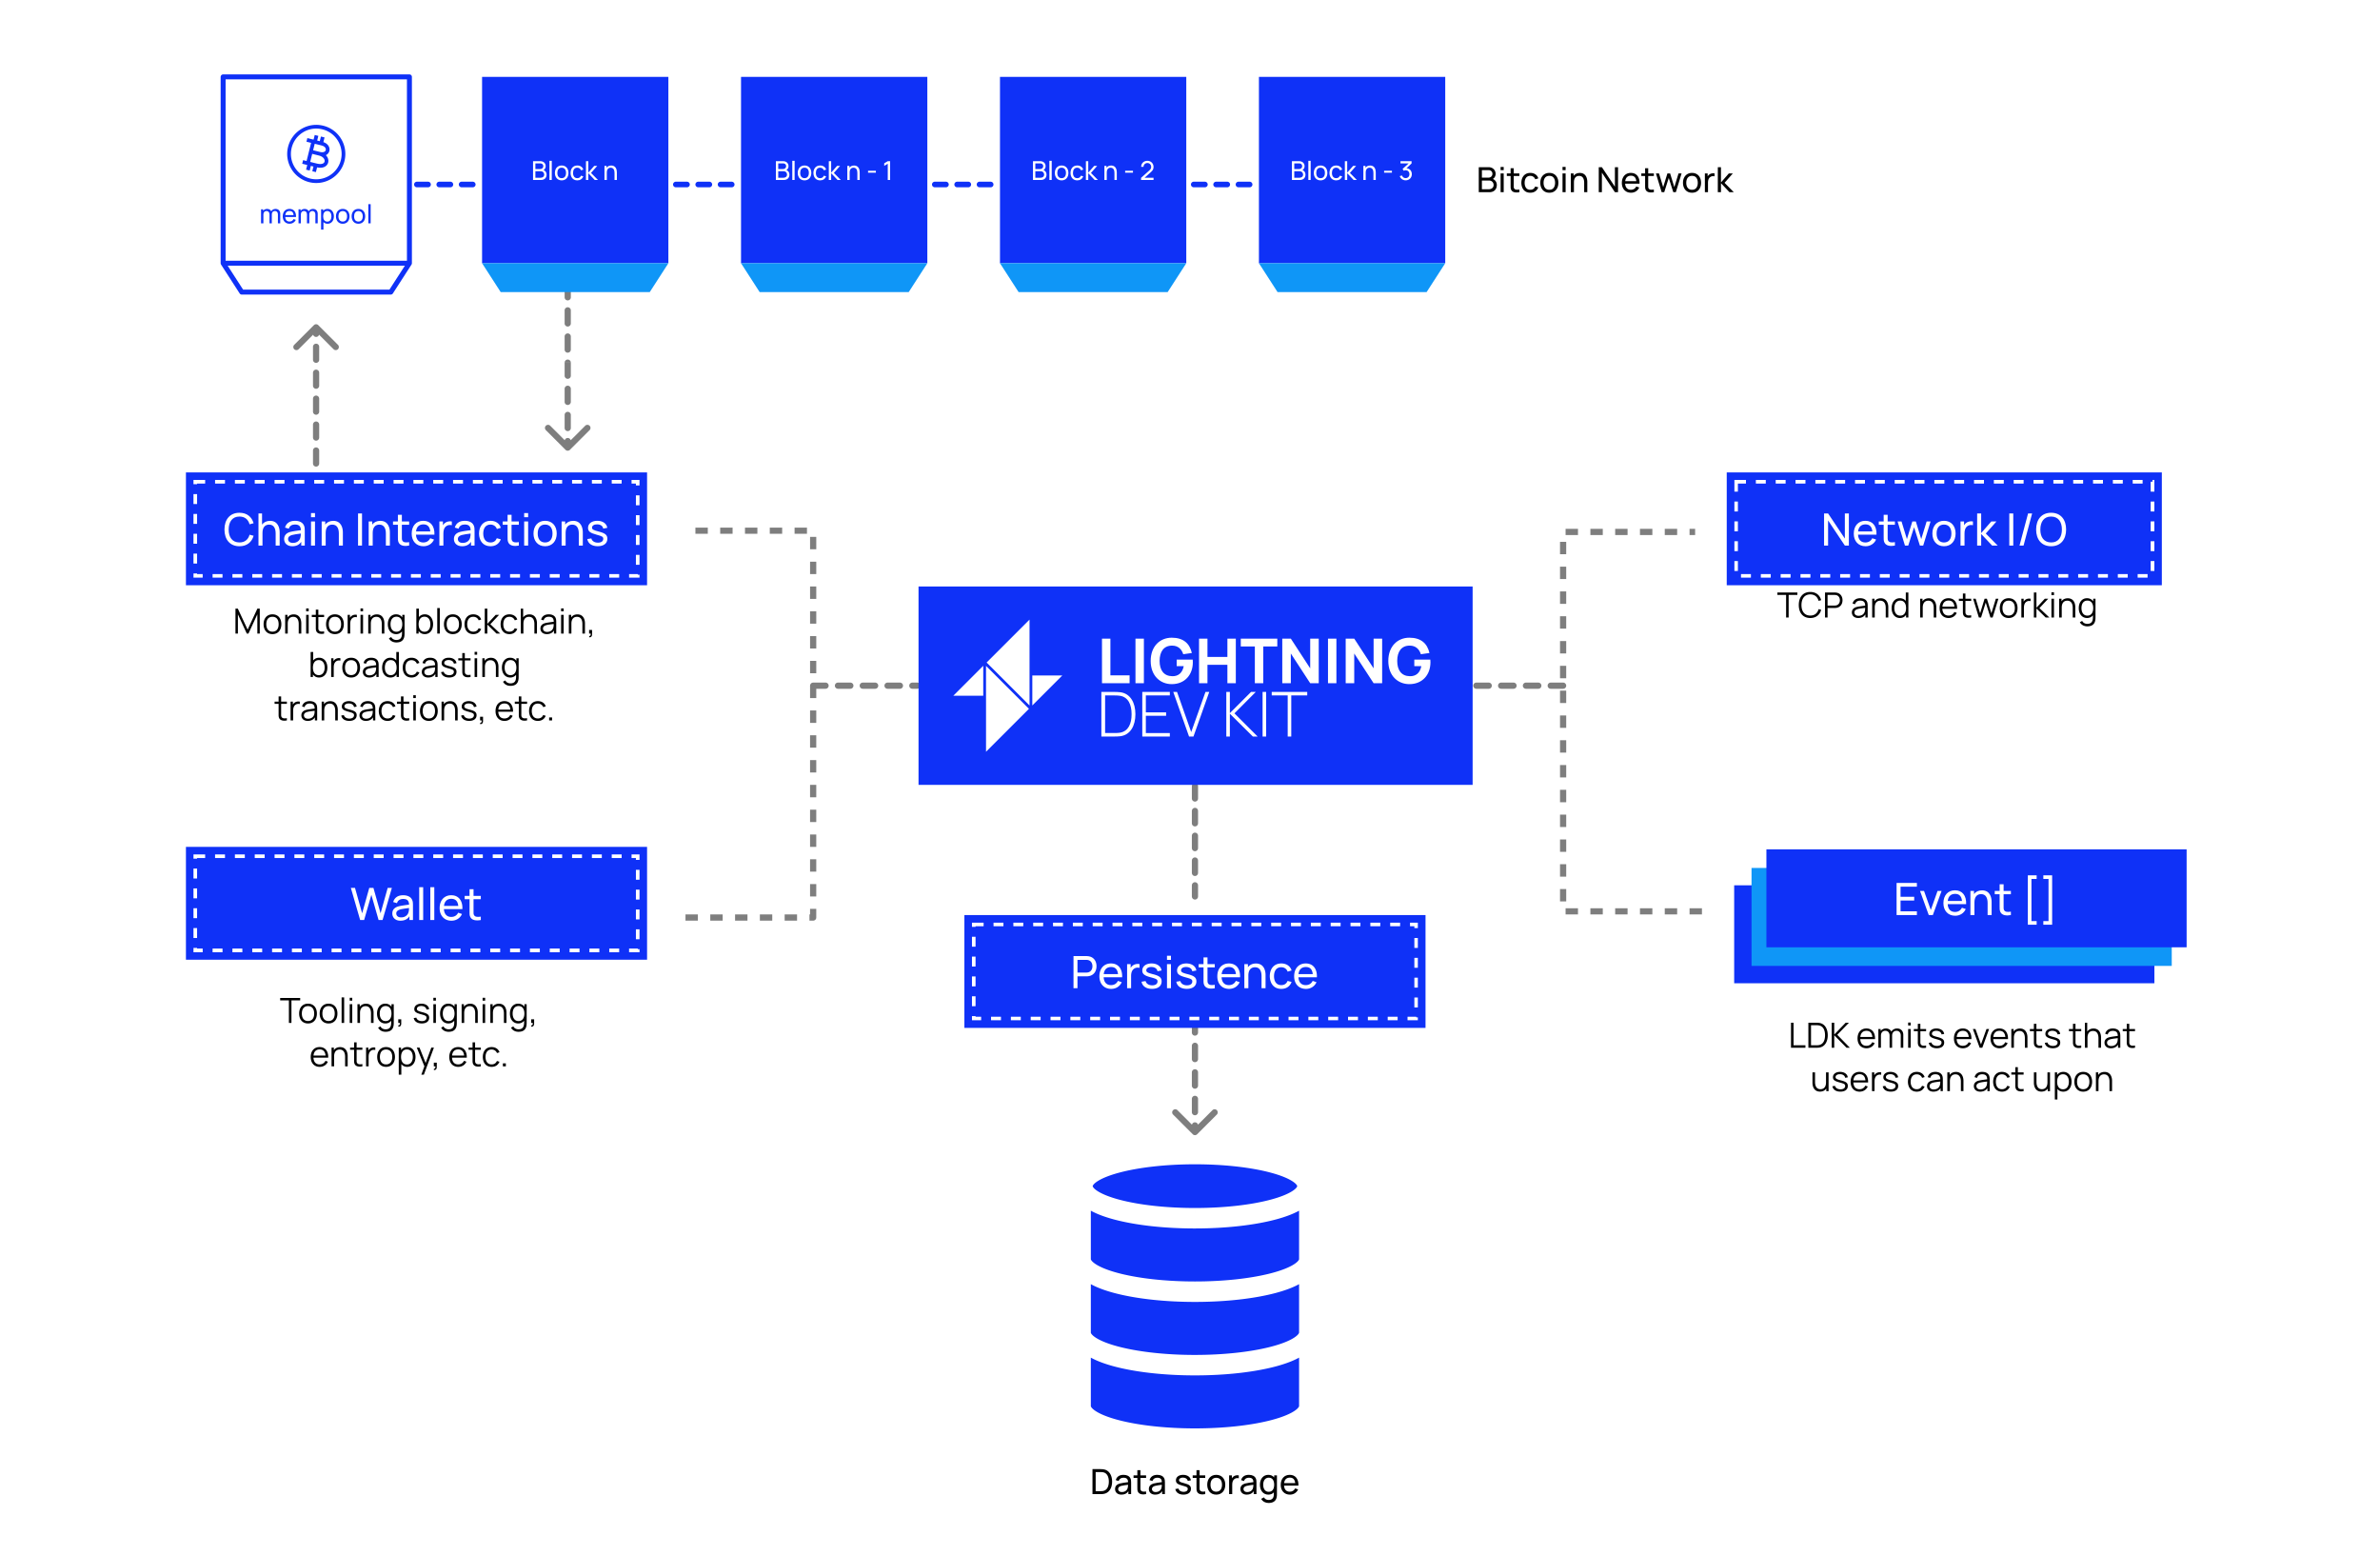 <svg width="1920" height="1255" fill="none" xmlns="http://www.w3.org/2000/svg"><path fill="#fff" d="M0 0h1920v1255H0z"/><path fill="#0F31F7" d="M153 686h366v85H153z"/><path fill="#0F31F7" d="M157.5 690.5h357v76h-357z"/><path d="m290.546 742-7.506-25.92h3.348l5.76 20.502 5.742-20.484 3.366-.018 5.76 20.502 5.742-20.502h3.366L308.618 742h-3.204l-5.832-20.322L293.75 742h-3.204Zm32.555.54c-1.452 0-2.67-.264-3.654-.792-.972-.54-1.71-1.248-2.214-2.124a5.781 5.781 0 0 1-.738-2.88c0-1.02.192-1.902.576-2.646a5.173 5.173 0 0 1 1.656-1.872c.708-.504 1.554-.9 2.538-1.188a29.029 29.029 0 0 1 3.096-.648c1.152-.192 2.316-.366 3.492-.522 1.176-.156 2.274-.306 3.294-.45l-1.152.666c.036-1.728-.312-3.006-1.044-3.834-.72-.828-1.968-1.242-3.744-1.242-1.176 0-2.208.27-3.096.81-.876.528-1.494 1.392-1.854 2.592l-3.042-.918c.468-1.704 1.374-3.042 2.718-4.014 1.344-.972 3.114-1.458 5.31-1.458 1.764 0 3.276.318 4.536.954 1.272.624 2.184 1.572 2.736 2.844.276.6.45 1.254.522 1.962.072.696.108 1.428.108 2.196V742h-2.844v-4.662l.666.432c-.732 1.572-1.758 2.76-3.078 3.564-1.308.804-2.904 1.206-4.788 1.206Zm.486-2.682c1.152 0 2.148-.204 2.988-.612.852-.42 1.536-.966 2.052-1.638a5.366 5.366 0 0 0 1.008-2.232c.18-.6.276-1.266.288-1.998.024-.744.036-1.314.036-1.71l1.116.486c-1.044.144-2.07.282-3.078.414a70.033 70.033 0 0 0-2.862.432c-.9.144-1.71.318-2.43.522a7.917 7.917 0 0 0-1.494.648 3.394 3.394 0 0 0-1.116 1.026c-.276.408-.414.918-.414 1.53 0 .528.132 1.032.396 1.512.276.48.696.87 1.26 1.17.576.3 1.326.45 2.25.45ZM338.185 742v-26.46h3.204V742h-3.204Zm8.965 0v-26.46h3.204V742h-3.204Zm17.028.54c-1.908 0-3.576-.42-5.004-1.26-1.416-.852-2.52-2.034-3.312-3.546-.792-1.524-1.188-3.3-1.188-5.328 0-2.124.39-3.96 1.17-5.508.78-1.56 1.866-2.76 3.258-3.6 1.404-.852 3.048-1.278 4.932-1.278 1.956 0 3.618.45 4.986 1.35 1.38.9 2.412 2.184 3.096 3.852.696 1.668.996 3.654.9 5.958h-3.24v-1.152c-.036-2.388-.522-4.17-1.458-5.346-.936-1.188-2.328-1.782-4.176-1.782-1.98 0-3.486.636-4.518 1.908-1.032 1.272-1.548 3.096-1.548 5.472 0 2.292.516 4.068 1.548 5.328 1.032 1.26 2.502 1.89 4.41 1.89 1.284 0 2.4-.294 3.348-.882.948-.588 1.692-1.434 2.232-2.538l3.078 1.062c-.756 1.716-1.896 3.048-3.42 3.996-1.512.936-3.21 1.404-5.094 1.404Zm-7.182-9.36v-2.574h14.364v2.574h-14.364Zm30.882 8.82a14.407 14.407 0 0 1-3.42.27c-1.116-.036-2.112-.258-2.988-.666a4.296 4.296 0 0 1-1.998-1.944c-.384-.768-.594-1.542-.63-2.322a89.412 89.412 0 0 1-.036-2.682V717.16h3.204v17.352c0 .792.006 1.47.018 2.034.024.564.15 1.05.378 1.458.432.768 1.116 1.218 2.052 1.35.948.132 2.088.096 3.42-.108V742Zm-13.014-16.794v-2.646h13.014v2.646h-13.014Z" fill="#fff"/><path stroke="#fff" stroke-width="3" stroke-dasharray="8 8" d="M157.5 690.5h357v76h-357z"/><path stroke="#0F31F7" stroke-width="6" d="M153 686h366v85H153z"/><path d="M1261 553h-84M656 553h84" stroke="#7E7E7E" stroke-width="5" stroke-linecap="round" stroke-linejoin="round" stroke-dasharray="10 10"/><path d="M1373 735h-112V429h106.5M553 740h103V428H552" stroke="#7E7E7E" stroke-width="5" stroke-linejoin="round" stroke-dasharray="10 10"/><path d="M257.5 389.5a2.5 2.5 0 1 1-5 0h5Zm-4.268-127.268a2.501 2.501 0 0 1 3.536 0l15.91 15.91a2.501 2.501 0 0 1-3.536 3.536L255 267.536l-14.142 14.142a2.501 2.501 0 0 1-3.536-3.536l15.91-15.91Zm-.732 122.039a2.5 2.5 0 1 1 5 0h-5Zm5-10.458a2.5 2.5 0 0 1-5-.001l5 .001Zm-5-10.459a2.5 2.5 0 1 1 5 0h-5Zm5-10.458a2.5 2.5 0 1 1-5 0h5Zm-5-10.458a2.5 2.5 0 1 1 5 0h-5Zm5-10.459a2.5 2.5 0 1 1-5 0h5Zm-5-10.458a2.5 2.5 0 1 1 5 0h-5Zm5-10.458a2.5 2.5 0 0 1-5-.001l5 .001Zm-5-10.459a2.5 2.5 0 1 1 5 0h-5Zm5-10.458a2.5 2.5 0 1 1-5 0h5Zm-5-10.459a2.5 2.5 0 0 1 5 0h-5Zm5-10.458a2.5 2.5 0 1 1-5 0h5Zm-5 120.271v-5.229h5v5.229h-5Zm0-15.688v-10.458h5v10.459l-5-.001Zm0-20.916v-10.458h5v10.458h-5Zm0-20.917v-10.458h5v10.458h-5Zm0-20.917v-10.458h5v10.459l-5-.001Zm0-20.916v-10.459h5v10.459h-5Zm0-20.917V264h5v5.229h-5ZM460.5 234.5a2.5 2.5 0 1 0-5 0h5Zm-4.268 128.268a2.501 2.501 0 0 0 3.536 0l15.91-15.91a2.501 2.501 0 0 0-3.536-3.536L458 357.464l-14.142-14.142a2.501 2.501 0 0 0-3.536 3.536l15.91 15.91Zm-.732-122.997a2.5 2.5 0 1 0 5 0h-5Zm5 10.541a2.5 2.5 0 1 0-5 .001l5-.001Zm-5 10.542a2.5 2.5 0 1 0 5 0h-5Zm5 10.542a2.5 2.5 0 1 0-5 0h5Zm-5 10.542a2.5 2.5 0 0 0 5 0h-5Zm5 10.541a2.5 2.5 0 1 0-5 0h5Zm-5 10.542a2.5 2.5 0 1 0 5 0h-5Zm5 10.541a2.5 2.5 0 1 0-5 .001l5-.001Zm-5 10.542a2.5 2.5 0 1 0 5 0h-5Zm5 10.542a2.5 2.5 0 1 0-5 0h5Zm-5 10.541a2.5 2.5 0 1 0 5 0h-5Zm5 10.542a2.5 2.5 0 1 0-5 0h5Zm-5-121.229v5.271h5V234.5h-5Zm0 15.813v10.541h5v-10.542l-5 .001Zm0 21.083v10.542h5v-10.542h-5Zm0 21.083v10.542h5v-10.542h-5Zm0 21.084v10.541h5v-10.542l-5 .001Zm0 21.083v10.541h5v-10.541h-5Zm0 21.083V361h5v-5.271h-5Z" fill="#7E7E7E"/><path d="M964 614v109" stroke="#7E7E7E" stroke-width="5" stroke-linecap="round" stroke-linejoin="round" stroke-dasharray="10 10"/><path d="M966.5 806a2.5 2.5 0 1 0-5 0h5Zm-4.268 108.768a2.501 2.501 0 0 0 3.536 0l15.91-15.91a2.501 2.501 0 0 0-3.536-3.536L964 909.464l-14.142-14.142a2.501 2.501 0 0 0-3.536 3.536l15.91 15.91ZM961.5 811.35a2.5 2.5 0 1 0 5 0h-5Zm5 10.7a2.5 2.5 0 1 0-5 0h5Zm-5 10.7a2.5 2.5 0 1 0 5 0h-5Zm5 10.7a2.5 2.5 0 1 0-5 0h5Zm-5 10.7a2.5 2.5 0 1 0 5 0h-5Zm5 10.7a2.5 2.5 0 1 0-5 0h5Zm-5 10.7a2.5 2.5 0 1 0 5 0h-5Zm5 10.7a2.5 2.5 0 1 0-5 0h5Zm-5 10.7a2.5 2.5 0 1 0 5 0h-5Zm5 10.7a2.5 2.5 0 1 0-5 0h5Zm-5-101.65v5.35h5V806h-5Zm0 16.05v10.7h5v-10.7h-5Zm0 21.4v10.7h5v-10.7h-5Zm0 21.4v10.7h5v-10.7h-5Zm0 21.4v10.7h5v-10.7h-5Zm0 21.4V913h5v-5.35h-5Z" fill="#7E7E7E"/><path fill="#0F31F7" d="M1399 714h339v79h-339z"/><path fill="#0F96F7" d="M1413 700h339v79h-339z"/><path fill="#0F31F7" d="M1425 685h339v79h-339z"/><path d="M1533.22 734.958v-8.676h11.02v-3.042h-11.02v-8.118h13.18v-3.042h-16.38V738h16.38v-3.042h-13.18Zm26.04 3.042 7.06-19.44h-3.26l-5.44 15.354-5.45-15.354h-3.24l7.05 19.44h3.28Zm26.87-8.82c.29-6.912-3.13-11.16-8.98-11.16-5.65 0-9.36 4.014-9.36 10.386 0 6.084 3.76 10.134 9.5 10.134 3.76 0 6.99-1.962 8.52-5.4l-3.08-1.062c-1.08 2.214-3.03 3.42-5.58 3.42-3.58 0-5.67-2.286-5.92-6.318h14.9Zm-8.87-8.28c3.29 0 5.14 1.89 5.54 5.706h-11.52c.45-3.69 2.48-5.706 5.98-5.706Zm21.69-2.844c-2.81 0-5.04 1.08-6.48 3.006v-2.502h-2.88V738h3.24v-10.242c0-4.5 2.13-6.66 5.35-6.66 4.1 0 5.27 3.51 5.27 7.164V738h3.24v-10.746c0-3.69-1.47-9.198-7.74-9.198Zm23.28 3.15v-2.646h-5.87v-5.4h-3.21v5.4h-3.94v2.646h3.94v9.45c0 2.016-.1 3.492.67 5.004 1.35 2.646 4.93 3.042 8.41 2.34v-2.754c-2.67.414-4.61.306-5.48-1.242-.46-.81-.39-1.89-.39-3.492v-9.306h5.87Zm20.78 24.57v-2.916h-4.19v-34.02h4.19v-2.916h-7.11v39.852h7.11Zm12.5-39.852h-7.11v2.916h4.19v34.02h-4.19v2.916h7.11v-39.852Z" fill="#fff"/><path d="M276.45 129.447a21.962 21.962 0 0 1-26.614 16.001c-11.756-2.935-18.923-14.844-15.993-26.598 2.929-11.757 14.828-18.936 26.577-16.004 11.785 2.893 18.954 14.839 16.03 26.603v-.002Z" stroke="#0F31F7" stroke-width="3"/><path d="m248.428 131.668 4.374-17.546m-3.761-.938 10.801 2.695c7.047 1.756 5.476 10.015-2.031 8.145 8.225 2.051 7.388 11.826-2.343 9.401-4.756-1.189-9.85-2.455-9.85-2.455m5.151-8.7 6.895 1.718m-3.609-9.553.938-3.759m-6.252 25.066.938-3.761m9.388-16.296.937-3.759m-6.249 25.066.938-3.761" stroke="#0F31F7" stroke-width="3" stroke-linecap="square" stroke-linejoin="round"/><path d="M222.264 168.489c-1.494 0-2.767.705-3.44 1.873-.61-1.189-1.778-1.873-3.314-1.873-1.357 0-2.515.579-3.23 1.504v-1.209h-1.673v11.362h1.883v-7.217c0-1.663.989-2.767 2.473-2.767 1.483 0 2.462 1.062 2.462 2.788l-.011 7.196h1.862l.011-7.217c0-1.915 1.209-2.767 2.482-2.767 1.431 0 2.441 1.02 2.441 2.714l-.01 7.27h1.872l.011-7.68c0-2.42-1.452-3.977-3.819-3.977Zm16.545 6.502c.168-4.04-1.83-6.523-5.249-6.523-3.304 0-5.471 2.346-5.471 6.07 0 3.556 2.199 5.923 5.555 5.923 2.198 0 4.082-1.147 4.976-3.156l-1.799-.621c-.631 1.294-1.768 1.999-3.261 1.999-2.094 0-3.314-1.336-3.462-3.692h8.711Zm-5.186-4.84c1.925 0 3.008 1.105 3.24 3.335h-6.733c.263-2.157 1.452-3.335 3.493-3.335Zm18.866-1.662c-1.494 0-2.767.705-3.44 1.873-.61-1.189-1.778-1.873-3.314-1.873-1.357 0-2.514.579-3.23 1.504v-1.209h-1.672v11.362h1.883v-7.217c0-1.663.989-2.767 2.472-2.767s2.462 1.062 2.462 2.788l-.011 7.196h1.862l.011-7.217c0-1.915 1.21-2.767 2.483-2.767 1.43 0 2.44 1.02 2.44 2.714l-.01 7.27h1.873l.01-7.68c0-2.42-1.452-3.977-3.819-3.977Zm11.788-.021c-1.547 0-2.735.589-3.567 1.589v-1.273h-1.672v16.411h1.883v-6.102c.81.863 1.936 1.368 3.345 1.368 3.177 0 5.092-2.598 5.092-6.007s-1.925-5.986-5.081-5.986Zm-.242 10.278c-2.294 0-3.325-1.799-3.325-4.292 0-2.514 1.053-4.271 3.272-4.271 2.315 0 3.388 1.872 3.388 4.271 0 2.42-1.094 4.292-3.335 4.292Zm12.469 1.715c3.377 0 5.481-2.441 5.481-6.007 0-3.514-2.073-5.986-5.481-5.986-3.335 0-5.471 2.42-5.471 5.986 0 3.524 2.073 6.007 5.471 6.007Zm0-1.778c-2.294 0-3.482-1.662-3.482-4.229 0-2.483 1.104-4.208 3.482-4.208 2.325 0 3.493 1.652 3.493 4.208 0 2.504-1.147 4.229-3.493 4.229Zm12.636 1.778c3.377 0 5.482-2.441 5.482-6.007 0-3.514-2.073-5.986-5.482-5.986-3.334 0-5.47 2.42-5.47 5.986 0 3.524 2.072 6.007 5.47 6.007Zm0-1.778c-2.293 0-3.482-1.662-3.482-4.229 0-2.483 1.105-4.208 3.482-4.208 2.325 0 3.493 1.652 3.493 4.208 0 2.504-1.147 4.229-3.493 4.229Zm9.881 1.463v-15.465h-1.873v15.465h1.873Z" fill="#0F31F7"/><path stroke="#0F31F7" stroke-width="4" stroke-linejoin="round" d="M180 62h150.29v150.29H180zM180 212.29h150.29l-15.029 23.295H195.029L180 212.29Z"/><path d="M336.302 148.793h46.59" stroke="#0F31F7" stroke-width="4.509" stroke-linecap="round" stroke-dasharray="9.02 9.02"/><path fill="#0F31F7" d="M388.903 62h150.29v150.29h-150.29z"/><path d="M438.532 137.129c1.052-.61 1.694-1.757 1.694-3.146 0-2.104-1.589-3.987-4.303-3.987h-5.902v15.15h6.428c2.777 0 4.503-1.684 4.503-4.335 0-1.683-.884-3.03-2.42-3.682Zm-2.63-5.365c1.42 0 2.399.915 2.399 2.219 0 1.421-1.063 2.336-2.399 2.336h-3.987v-4.555h3.987Zm-3.987 11.593v-5.271h4.387c1.609 0 2.725 1.189 2.725 2.715 0 1.599-1.263 2.556-2.936 2.556h-4.176Zm13.216 1.789v-15.465h-1.872v15.465h1.872Zm7.996.315c3.377 0 5.481-2.441 5.481-6.007 0-3.514-2.072-5.986-5.481-5.986-3.335 0-5.47 2.42-5.47 5.986 0 3.524 2.072 6.007 5.47 6.007Zm0-1.778c-2.293 0-3.482-1.662-3.482-4.229 0-2.483 1.105-4.208 3.482-4.208 2.325 0 3.493 1.652 3.493 4.208 0 2.504-1.147 4.229-3.493 4.229Zm12.584 1.778c2.346 0 4.061-1.147 4.861-3.272l-1.894-.494c-.515 1.294-1.494 1.988-2.967 1.988-2.262 0-3.408-1.683-3.429-4.218.021-2.462 1.094-4.219 3.429-4.219 1.378 0 2.525.768 3.009 2.083l1.852-.558c-.6-2.041-2.452-3.303-4.84-3.303-3.419 0-5.407 2.451-5.439 5.997.032 3.482 1.957 5.996 5.418 5.996Zm8.902-.315v-5.471l5.165 5.471h2.62l-5.608-5.681 5.018-5.681h-2.43l-4.765 5.47v-9.258h-1.894l-.011 15.15h1.905Zm18.504-11.657c-1.641 0-2.946.631-3.787 1.757v-1.462h-1.684v11.362h1.894v-5.987c0-2.63 1.241-3.892 3.125-3.892 2.398 0 3.082 2.051 3.082 4.187v5.692h1.894v-6.281c0-2.157-.863-5.376-4.524-5.376Z" fill="#fff"/><path d="M388.903 212.29h150.29l-15.029 23.295H403.932l-15.029-23.295Z" fill="#0F96F7"/><path d="M545.205 148.793h46.59" stroke="#0F31F7" stroke-width="4.509" stroke-linecap="round" stroke-dasharray="9.02 9.02"/><path fill="#0F31F7" d="M597.807 62h150.29v150.29h-150.29z"/><path d="M634.435 137.129c1.052-.61 1.694-1.757 1.694-3.146 0-2.104-1.588-3.987-4.303-3.987h-5.901v15.15h6.427c2.778 0 4.503-1.684 4.503-4.335 0-1.683-.884-3.03-2.42-3.682Zm-2.63-5.365c1.421 0 2.399.915 2.399 2.219 0 1.421-1.063 2.336-2.399 2.336h-3.987v-4.555h3.987Zm-3.987 11.593v-5.271h4.387c1.61 0 2.725 1.189 2.725 2.715 0 1.599-1.263 2.556-2.935 2.556h-4.177Zm13.217 1.789v-15.465h-1.873v15.465h1.873Zm7.996.315c3.377 0 5.481-2.441 5.481-6.007 0-3.514-2.073-5.986-5.481-5.986-3.335 0-5.471 2.42-5.471 5.986 0 3.524 2.072 6.007 5.471 6.007Zm0-1.778c-2.294 0-3.483-1.662-3.483-4.229 0-2.483 1.105-4.208 3.483-4.208 2.325 0 3.492 1.652 3.492 4.208 0 2.504-1.146 4.229-3.492 4.229Zm12.584 1.778c2.346 0 4.06-1.147 4.86-3.272l-1.894-.494c-.515 1.294-1.494 1.988-2.966 1.988-2.262 0-3.409-1.683-3.43-4.218.021-2.462 1.094-4.219 3.43-4.219 1.378 0 2.525.768 3.008 2.083l1.852-.558c-.6-2.041-2.451-3.303-4.839-3.303-3.419 0-5.408 2.451-5.439 5.997.031 3.482 1.956 5.996 5.418 5.996Zm8.901-.315v-5.471l5.165 5.471h2.62l-5.607-5.681 5.018-5.681h-2.43l-4.766 5.47v-9.258h-1.894l-.01 15.15h1.904Zm18.504-11.657c-1.641 0-2.945.631-3.787 1.757v-1.462h-1.683v11.362h1.893v-5.987c0-2.63 1.242-3.892 3.125-3.892 2.398 0 3.082 2.051 3.082 4.187v5.692h1.894v-6.281c0-2.157-.863-5.376-4.524-5.376Zm17.573 5.797v-1.547h-6.312v1.547h6.312Zm11.491 5.86v-15.15h-1.904l-2.851 1.705v2.093l2.851-1.725v13.077h1.904Z" fill="#fff"/><path d="M597.807 212.29h150.29l-15.029 23.295H612.836l-15.029-23.295Z" fill="#0F96F7"/><path d="M754.108 148.793h46.59" stroke="#0F31F7" stroke-width="4.509" stroke-linecap="round" stroke-dasharray="9.02 9.02"/><path fill="#0F31F7" d="M806.71 62H957v150.29H806.71z"/><path d="M841.839 137.129c1.052-.61 1.694-1.757 1.694-3.146 0-2.104-1.589-3.987-4.303-3.987h-5.902v15.15h6.428c2.777 0 4.502-1.684 4.502-4.335 0-1.683-.883-3.03-2.419-3.682Zm-2.63-5.365c1.42 0 2.398.915 2.398 2.219 0 1.421-1.062 2.336-2.398 2.336h-3.988v-4.555h3.988Zm-3.988 11.593v-5.271h4.387c1.61 0 2.725 1.189 2.725 2.715 0 1.599-1.262 2.556-2.935 2.556h-4.177Zm13.217 1.789v-15.465h-1.873v15.465h1.873Zm7.996.315c3.377 0 5.481-2.441 5.481-6.007 0-3.514-2.073-5.986-5.481-5.986-3.335 0-5.471 2.42-5.471 5.986 0 3.524 2.073 6.007 5.471 6.007Zm0-1.778c-2.294 0-3.482-1.662-3.482-4.229 0-2.483 1.104-4.208 3.482-4.208 2.325 0 3.493 1.652 3.493 4.208 0 2.504-1.147 4.229-3.493 4.229Zm12.584 1.778c2.346 0 4.061-1.147 4.86-3.272l-1.893-.494c-.516 1.294-1.494 1.988-2.967 1.988-2.262 0-3.409-1.683-3.43-4.218.021-2.462 1.094-4.219 3.43-4.219 1.378 0 2.525.768 3.009 2.083l1.851-.558c-.599-2.041-2.451-3.303-4.839-3.303-3.419 0-5.407 2.451-5.439 5.997.032 3.482 1.957 5.996 5.418 5.996Zm8.901-.315v-5.471l5.166 5.471h2.619l-5.607-5.681 5.018-5.681h-2.43l-4.766 5.47v-9.258h-1.894l-.01 15.15h1.904Zm18.505-11.657c-1.642 0-2.946.631-3.788 1.757v-1.462h-1.683v11.362h1.894v-5.987c0-2.63 1.241-3.892 3.124-3.892 2.399 0 3.083 2.051 3.083 4.187v5.692h1.893v-6.281c0-2.157-.862-5.376-4.523-5.376Zm17.572 5.797v-1.547h-6.312v1.547h6.312Zm14.289-.326c1.557-1.379 2.304-2.378 2.304-4.366 0-2.788-2.125-4.913-4.934-4.913-2.914 0-5.06 2.03-5.06 4.881h1.915c-.021-1.652 1.304-3.093 3.114-3.093 1.746 0 3.051 1.357 3.051 3.104 0 .957-.305 1.83-1.421 2.83l-6.722 6.049-.011 1.683h10.068v-1.788h-7.185l4.881-4.387Z" fill="#fff"/><path d="M806.71 212.29H957l-15.029 23.295H821.739L806.71 212.29Z" fill="#0F96F7"/><path d="M963.012 148.793h46.588" stroke="#0F31F7" stroke-width="4.509" stroke-linecap="round" stroke-dasharray="9.02 9.02"/><path fill="#0F31F7" d="M1015.61 62h150.29v150.29h-150.29z"/><path d="M1050.74 137.129c1.05-.61 1.7-1.757 1.7-3.146 0-2.104-1.59-3.987-4.31-3.987h-5.9v15.15h6.43c2.78 0 4.5-1.684 4.5-4.335 0-1.683-.88-3.03-2.42-3.682Zm-2.63-5.365c1.42 0 2.4.915 2.4 2.219 0 1.421-1.06 2.336-2.4 2.336h-3.99v-4.555h3.99Zm-3.99 11.593v-5.271h4.39c1.61 0 2.73 1.189 2.73 2.715 0 1.599-1.27 2.556-2.94 2.556h-4.18Zm13.22 1.789v-15.465h-1.87v15.465h1.87Zm8 .315c3.37 0 5.48-2.441 5.48-6.007 0-3.514-2.07-5.986-5.48-5.986-3.34 0-5.47 2.42-5.47 5.986 0 3.524 2.07 6.007 5.47 6.007Zm0-1.778c-2.3 0-3.49-1.662-3.49-4.229 0-2.483 1.11-4.208 3.49-4.208 2.32 0 3.49 1.652 3.49 4.208 0 2.504-1.15 4.229-3.49 4.229Zm12.58 1.778c2.35 0 4.06-1.147 4.86-3.272l-1.89-.494c-.52 1.294-1.5 1.988-2.97 1.988-2.26 0-3.41-1.683-3.43-4.218.02-2.462 1.1-4.219 3.43-4.219 1.38 0 2.53.768 3.01 2.083l1.85-.558c-.6-2.041-2.45-3.303-4.84-3.303-3.42 0-5.41 2.451-5.44 5.997.03 3.482 1.96 5.996 5.42 5.996Zm8.9-.315v-5.471l5.17 5.471h2.62l-5.61-5.681 5.02-5.681h-2.43l-4.77 5.47v-9.258h-1.89l-.01 15.15h1.9Zm18.51-11.657c-1.64 0-2.95.631-3.79 1.757v-1.462h-1.68v11.362h1.89v-5.987c0-2.63 1.24-3.892 3.12-3.892 2.4 0 3.09 2.051 3.09 4.187v5.692h1.89v-6.281c0-2.157-.86-5.376-4.52-5.376Zm17.57 5.797v-1.547h-6.31v1.547h6.31Zm15.85-7.491v-1.799h-8.94v1.789h6.61l-4.92 4.45.9 1.483c.48-.242 1.05-.4 1.57-.4 1.82 0 3.05 1.294 3.05 3.167 0 1.852-1.19 3.135-3.03 3.167-1.35.021-2.52-.726-2.98-2.136l-1.8.515c.65 2.105 2.54 3.409 4.79 3.409 2.81 0 4.95-2.051 4.95-4.955 0-2.651-1.69-4.618-4.3-4.766l4.1-3.924Z" fill="#fff"/><path d="M1015.61 212.29h150.29l-15.03 23.295h-120.23l-15.03-23.295Z" fill="#0F96F7"/><path d="M1192.96 155v-20.16h7.85c1.21 0 2.23.247 3.08.742.86.495 1.52 1.148 1.96 1.96.46.803.69 1.671.69 2.604 0 1.092-.28 2.049-.84 2.87a4.27 4.27 0 0 1-2.27 1.694l-.03-.686c1.3.345 2.31.98 3.03 1.904.72.924 1.08 2.025 1.08 3.304 0 1.176-.25 2.193-.73 3.052a4.979 4.979 0 0 1-2.07 2.002c-.9.476-1.96.714-3.2.714h-8.55Zm2.52-2.38h5.56c.74 0 1.41-.135 2-.406.59-.28 1.05-.672 1.39-1.176.34-.504.51-1.111.51-1.82 0-.681-.15-1.293-.46-1.834-.3-.541-.72-.971-1.27-1.288-.54-.327-1.17-.49-1.89-.49h-5.84v7.014Zm0-9.366h5.31c.59 0 1.13-.126 1.61-.378.48-.261.86-.625 1.14-1.092.29-.467.44-1.013.44-1.638 0-.868-.3-1.577-.88-2.128-.59-.551-1.36-.826-2.31-.826h-5.31v6.062Zm15.1-6.048v-2.576h2.49v2.576h-2.49Zm0 17.794v-15.12h2.49V155h-2.49Zm15.13 0c-.9.177-1.78.247-2.66.21-.87-.028-1.64-.201-2.32-.518a3.388 3.388 0 0 1-1.56-1.512 4.482 4.482 0 0 1-.49-1.806c-.02-.616-.03-1.311-.03-2.086V135.68h2.5v13.496c0 .616 0 1.143.01 1.582.02.439.12.817.29 1.134.34.597.87.947 1.6 1.05.74.103 1.62.075 2.66-.084V155Zm-10.12-13.062v-2.058h10.12v2.058h-10.12Zm18.93 13.482c-1.53 0-2.83-.341-3.9-1.022-1.07-.691-1.88-1.638-2.44-2.842-.56-1.204-.85-2.576-.87-4.116.02-1.577.31-2.963.88-4.158.58-1.204 1.41-2.142 2.48-2.814 1.07-.672 2.37-1.008 3.88-1.008 1.6 0 2.97.392 4.12 1.176 1.15.784 1.93 1.857 2.32 3.22l-2.46.742c-.32-.877-.84-1.559-1.56-2.044-.71-.485-1.52-.728-2.45-.728-1.03 0-1.89.243-2.56.728-.67.476-1.17 1.139-1.5 1.988-.33.84-.49 1.806-.5 2.898.02 1.68.4 3.038 1.16 4.074.76 1.027 1.9 1.54 3.4 1.54.99 0 1.81-.224 2.47-.672.65-.457 1.14-1.115 1.48-1.974l2.52.658c-.52 1.409-1.34 2.487-2.45 3.234-1.11.747-2.45 1.12-4.02 1.12Zm15.36 0c-1.51 0-2.8-.341-3.9-1.022-1.08-.681-1.91-1.624-2.5-2.828-.59-1.204-.88-2.585-.88-4.144 0-1.587.3-2.977.89-4.172.6-1.195 1.44-2.123 2.54-2.786 1.09-.672 2.37-1.008 3.85-1.008 1.51 0 2.81.341 3.9 1.022 1.09.672 1.93 1.61 2.51 2.814.59 1.195.88 2.571.88 4.13 0 1.577-.29 2.968-.88 4.172-.59 1.195-1.43 2.133-2.52 2.814-1.09.672-2.39 1.008-3.89 1.008Zm0-2.366c1.56 0 2.73-.523 3.5-1.568.76-1.045 1.14-2.399 1.14-4.06 0-1.708-.38-3.066-1.16-4.074-.77-1.017-1.93-1.526-3.48-1.526-1.06 0-1.93.238-2.61.714-.68.476-1.19 1.134-1.52 1.974-.34.84-.51 1.811-.51 2.912 0 1.699.39 3.061 1.18 4.088.78 1.027 1.94 1.54 3.46 1.54Zm10.65-15.848v-2.576h2.49v2.576h-2.49Zm0 17.794v-15.12h2.49V155h-2.49Zm17.46 0v-7.574c0-.719-.06-1.409-.19-2.072a5.55 5.55 0 0 0-.66-1.778 3.43 3.43 0 0 0-1.26-1.26c-.53-.308-1.19-.462-1.99-.462-.63 0-1.2.107-1.71.322-.5.205-.94.523-1.3.952-.36.429-.65.971-.85 1.624-.2.644-.3 1.405-.3 2.282l-1.64-.504c0-1.465.26-2.721.79-3.766.53-1.055 1.27-1.862 2.22-2.422.96-.569 2.09-.854 3.39-.854.98 0 1.82.154 2.51.462.69.308 1.26.719 1.72 1.232.46.504.82 1.073 1.08 1.708.26.625.44 1.265.54 1.918.12.644.17 1.255.17 1.834V155h-2.52Zm-10.78 0v-15.12h2.24v4.046h.28V155h-2.52Zm22.55 0v-20.16h2.52l10.51 15.75v-15.75h2.52V155h-2.52l-10.51-15.764V155h-2.52Zm26.02.42c-1.49 0-2.78-.327-3.89-.98-1.11-.663-1.96-1.582-2.58-2.758-.62-1.185-.92-2.567-.92-4.144 0-1.652.3-3.08.91-4.284.6-1.213 1.45-2.147 2.53-2.8 1.09-.663 2.37-.994 3.84-.994 1.52 0 2.81.35 3.87 1.05 1.08.7 1.88 1.699 2.41 2.996.54 1.297.78 2.842.7 4.634h-2.52v-.896c-.03-1.857-.4-3.243-1.13-4.158-.73-.924-1.81-1.386-3.25-1.386-1.54 0-2.71.495-3.51 1.484-.81.989-1.21 2.408-1.21 4.256 0 1.783.4 3.164 1.21 4.144.8.98 1.94 1.47 3.43 1.47.99 0 1.86-.229 2.6-.686.74-.457 1.32-1.115 1.74-1.974l2.39.826c-.59 1.335-1.48 2.371-2.66 3.108-1.18.728-2.5 1.092-3.96 1.092Zm-5.59-7.28v-2.002h11.17v2.002h-11.17Zm24.02 6.86c-.9.177-1.78.247-2.66.21-.87-.028-1.64-.201-2.32-.518a3.388 3.388 0 0 1-1.56-1.512 4.482 4.482 0 0 1-.49-1.806c-.02-.616-.03-1.311-.03-2.086V135.68h2.5v13.496c0 .616 0 1.143.01 1.582.02.439.12.817.29 1.134.34.597.87.947 1.6 1.05.74.103 1.62.075 2.66-.084V155Zm-10.12-13.062v-2.058h10.12v2.058h-10.12ZM1340.5 155l-4.62-15.134 2.48.014 3.37 11.06 3.4-11.06h2.2l3.39 11.06 3.39-11.06h2.46l-4.62 15.12h-2.07l-3.65-11.494-3.66 11.494h-2.07Zm24.49.42c-1.5 0-2.8-.341-3.89-1.022-1.08-.681-1.92-1.624-2.5-2.828-.59-1.204-.89-2.585-.89-4.144 0-1.587.3-2.977.9-4.172.6-1.195 1.44-2.123 2.53-2.786 1.1-.672 2.38-1.008 3.85-1.008 1.52 0 2.82.341 3.91 1.022 1.09.672 1.93 1.61 2.51 2.814.58 1.195.88 2.571.88 4.13 0 1.577-.3 2.968-.88 4.172-.59 1.195-1.43 2.133-2.52 2.814-1.1.672-2.39 1.008-3.9 1.008Zm0-2.366c1.57 0 2.74-.523 3.5-1.568.77-1.045 1.15-2.399 1.15-4.06 0-1.708-.39-3.066-1.16-4.074-.77-1.017-1.94-1.526-3.49-1.526-1.05 0-1.92.238-2.6.714-.68.476-1.19 1.134-1.53 1.974-.33.84-.5 1.811-.5 2.912 0 1.699.39 3.061 1.18 4.088.78 1.027 1.93 1.54 3.45 1.54Zm10.38 1.946v-15.12h2.23v3.654l-.37-.476c.18-.467.41-.896.69-1.288a4.4 4.4 0 0 1 .96-.966c.4-.317.84-.56 1.33-.728.5-.168 1-.266 1.52-.294.51-.037.99-.005 1.44.098v2.338c-.52-.14-1.1-.177-1.72-.112-.63.065-1.21.294-1.74.686-.49.345-.86.765-1.13 1.26a5.166 5.166 0 0 0-.55 1.61c-.1.569-.15 1.153-.15 1.75V155h-2.51Zm10.43 0 .02-20.16h2.52v12.32l6.34-7.28h3.23l-6.68 7.56 7.47 7.56h-3.49l-6.87-7.28V155h-2.54Z" fill="#000"/><mask id="a" maskUnits="userSpaceOnUse" x="868" y="927" width="192" height="237" fill="#000"><path fill="#fff" d="M868 927h192v237H868z"/><path fill-rule="evenodd" clip-rule="evenodd" d="M964 980.25c48.88 0 88.5-10.577 88.5-23.625S1012.88 933 964 933c-48.877 0-88.5 10.577-88.5 23.625s39.623 23.625 88.5 23.625Zm90-19.5c0 13.255-40.29 24-90 24-49.706 0-90-10.745-90-24v57h.39c4.254 12.2 42.75 21.75 89.61 21.75s85.36-9.55 89.61-21.75h.39v-57ZM964 1044c49.71 0 90-10.75 90-24v57h-.39c-4.25 12.2-42.75 21.75-89.61 21.75s-85.356-9.55-89.61-21.75H874v-56.95c.102 13.23 40.357 23.95 90 23.95Zm90 35.25c0 13.25-40.29 24-90 24-49.706 0-90-10.75-90-24v57h.39c4.254 12.2 42.75 21.75 89.61 21.75s85.36-9.55 89.61-21.75h.39v-57Z"/></mask><path fill-rule="evenodd" clip-rule="evenodd" d="M964 980.25c48.88 0 88.5-10.577 88.5-23.625S1012.88 933 964 933c-48.877 0-88.5 10.577-88.5 23.625s39.623 23.625 88.5 23.625Zm90-19.5c0 13.255-40.29 24-90 24-49.706 0-90-10.745-90-24v57h.39c4.254 12.2 42.75 21.75 89.61 21.75s85.36-9.55 89.61-21.75h.39v-57ZM964 1044c49.71 0 90-10.75 90-24v57h-.39c-4.25 12.2-42.75 21.75-89.61 21.75s-85.356-9.55-89.61-21.75H874v-56.95c.102 13.23 40.357 23.95 90 23.95Zm90 35.25c0 13.25-40.29 24-90 24-49.706 0-90-10.75-90-24v57h.39c4.254 12.2 42.75 21.75 89.61 21.75s85.36-9.55 89.61-21.75h.39v-57Z" fill="#0F31F7"/><path d="M1060 960.75c0-3.314-2.69-6-6-6s-6 2.686-6 6h12Zm-180 0a6 6 0 1 0-12 0h12Zm-6 57h-6c0 3.31 2.686 6 6 6v-6Zm.39 0 5.666-1.98a5.995 5.995 0 0 0-5.666-4.02v6Zm179.22 0v-6c-2.55 0-4.83 1.61-5.67 4.02l5.67 1.98Zm.39 0v6c3.31 0 6-2.69 6-6h-6Zm0 2.25 1.56-5.79c-1.8-.49-3.73-.11-5.21 1.03a5.987 5.987 0 0 0-2.35 4.76h6Zm0 0h6c0-2.71-1.82-5.09-4.44-5.79L1054 1020Zm0 57v6c3.31 0 6-2.69 6-6h-6Zm-.39 0v-6c-2.55 0-4.83 1.61-5.67 4.02l5.67 1.98Zm-179.22 0 5.666-1.98a5.995 5.995 0 0 0-5.666-4.02v6Zm-.39 0h-6c0 3.31 2.686 6 6 6v-6Zm0-56.95 6-.05a6.001 6.001 0 0 0-12 .05h6Zm186 59.2c0-3.31-2.69-6-6-6s-6 2.69-6 6h12Zm-180 0c0-3.31-2.686-6-6-6s-6 2.69-6 6h12Zm-6 57h-6c0 3.31 2.686 6 6 6v-6Zm.39 0 5.666-1.98a5.995 5.995 0 0 0-5.666-4.02v6Zm179.22 0v-6c-2.55 0-4.83 1.61-5.67 4.02l5.67 1.98Zm.39 0v6c3.31 0 6-2.69 6-6h-6Zm-7.5-179.625c0 .023-.11 1.566-4.16 4.122-3.75 2.367-9.57 4.722-17.31 6.786-15.38 4.106-36.959 6.717-61.03 6.717v12c24.806 0 47.48-2.678 64.13-7.123 8.28-2.21 15.41-4.947 20.62-8.232 4.9-3.097 9.75-7.769 9.75-14.27h-12ZM964 939c24.071 0 45.65 2.611 61.03 6.717 7.74 2.064 13.56 4.419 17.31 6.786 4.05 2.556 4.16 4.099 4.16 4.122h12c0-6.501-4.85-11.173-9.75-14.27-5.21-3.285-12.34-6.022-20.62-8.232C1011.48 929.678 988.806 927 964 927v12Zm-82.5 17.625c0-.023.107-1.566 4.157-4.122 3.751-2.367 9.578-4.722 17.312-6.786C918.348 941.611 939.929 939 964 939v-12c-24.806 0-47.476 2.678-64.126 7.123-8.282 2.21-15.416 4.947-20.622 8.232-4.907 3.097-9.752 7.769-9.752 14.27h12ZM964 974.25c-24.071 0-45.652-2.611-61.031-6.717-7.734-2.064-13.561-4.419-17.312-6.786-4.05-2.556-4.157-4.099-4.157-4.122h-12c0 6.501 4.845 11.173 9.752 14.27 5.206 3.285 12.34 6.022 20.622 8.232 16.65 4.445 39.32 7.123 64.126 7.123v-12Zm0 16.5c25.22 0 48.26-2.72 65.19-7.232 8.41-2.245 15.66-5.021 20.94-8.351 4.98-3.14 9.87-7.861 9.87-14.417h-12c0 .071-.15 1.664-4.27 4.266-3.83 2.413-9.77 4.809-17.64 6.907-15.65 4.174-37.604 6.827-62.09 6.827v12Zm-96-30c0 6.556 4.892 11.277 9.873 14.417 5.281 3.33 12.524 6.106 20.941 8.351 16.922 4.512 39.966 7.232 65.186 7.232v-12c-24.486 0-46.442-2.653-62.094-6.827-7.869-2.098-13.806-4.494-17.633-6.907-4.128-2.602-4.273-4.195-4.273-4.266h-12Zm12 54.75v-54.75h-12v54.75h12Zm0 2.25v-2.25h-12v2.25h12Zm-5.61-6H874v12h.39v-12ZM964 1033.5c-23.073 0-43.917-2.36-59.358-6.13-7.742-1.89-13.899-4.08-18.241-6.38-4.614-2.44-6.061-4.4-6.345-5.22l-11.331 3.96c1.842 5.28 6.802 9.09 12.068 11.87 5.536 2.93 12.729 5.41 21.001 7.43 16.585 4.05 38.419 6.47 62.206 6.47v-12Zm83.94-17.73c-.28.82-1.73 2.78-6.34 5.22-4.34 2.3-10.5 4.49-18.24 6.38-15.44 3.77-36.287 6.13-59.36 6.13v12c23.787 0 45.62-2.42 62.21-6.47 8.27-2.02 15.46-4.5 21-7.43 5.26-2.78 10.22-6.59 12.07-11.87l-11.34-3.96Zm6.06-4.02h-.39v12h.39v-12Zm-6 3.75v2.25h12v-2.25h-12Zm0-54.75v54.75h12v-54.75h-12Zm0 59.25c0 .07-.15 1.66-4.27 4.27-3.83 2.41-9.77 4.8-17.64 6.9-15.65 4.18-37.604 6.83-62.09 6.83v12c25.219 0 48.26-2.72 65.19-7.23 8.41-2.25 15.66-5.02 20.94-8.35 4.98-3.14 9.87-7.86 9.87-14.42h-12Zm7.56-5.79-3.12 11.58 3.12-11.58Zm4.44 60.54V1020h-12v54.75h12Zm0 2.25v-2.25h-12v2.25h12Zm-6.39 6h.39v-12h-.39v12ZM964 1104.75c23.787 0 45.62-2.42 62.21-6.47 8.27-2.02 15.46-4.5 21-7.43 5.26-2.78 10.22-6.59 12.07-11.87l-11.34-3.96c-.28.82-1.73 2.78-6.34 5.22-4.34 2.3-10.5 4.49-18.24 6.38-15.44 3.77-36.287 6.13-59.36 6.13v12Zm-95.275-25.77c1.842 5.28 6.802 9.09 12.068 11.87 5.536 2.93 12.729 5.41 21.001 7.43 16.585 4.05 38.419 6.47 62.206 6.47v-12c-23.073 0-43.917-2.36-59.358-6.13-7.742-1.89-13.899-4.08-18.241-6.38-4.614-2.44-6.061-4.4-6.345-5.22l-11.331 3.96ZM874 1083h.39v-12H874v12Zm-6-8.25v2.25h12v-2.25h-12Zm0-54.7v54.7h12v-54.7h-12Zm96 17.95c-24.455 0-46.386-2.65-62.034-6.81-7.868-2.09-13.811-4.49-17.651-6.9-4.142-2.6-4.315-4.2-4.315-4.29l-12 .1c.051 6.53 4.948 11.23 9.934 14.36 5.288 3.32 12.531 6.09 20.945 8.33 16.915 4.5 39.933 7.21 65.121 7.21v-12Zm0 71.25c25.22 0 48.26-2.72 65.19-7.23 8.41-2.25 15.66-5.02 20.94-8.35 4.98-3.14 9.87-7.86 9.87-14.42h-12c0 .07-.15 1.66-4.27 4.27-3.83 2.41-9.77 4.8-17.64 6.9-15.65 4.18-37.604 6.83-62.09 6.83v12Zm-96-30c0 6.56 4.892 11.28 9.873 14.42 5.281 3.33 12.524 6.1 20.941 8.35 16.922 4.51 39.966 7.23 65.186 7.23v-12c-24.486 0-46.442-2.65-62.094-6.83-7.869-2.1-13.806-4.49-17.633-6.9-4.128-2.61-4.273-4.2-4.273-4.27h-12Zm12 54.75v-54.75h-12V1134h12Zm0 2.25V1134h-12v2.25h12Zm-5.61-6H874v12h.39v-12ZM964 1152c-23.073 0-43.917-2.36-59.358-6.13-7.742-1.89-13.899-4.08-18.241-6.38-4.614-2.44-6.061-4.4-6.345-5.22l-11.331 3.96c1.842 5.28 6.802 9.09 12.068 11.87 5.536 2.93 12.729 5.41 21.001 7.43 16.585 4.05 38.419 6.47 62.206 6.47v-12Zm83.94-17.73c-.28.82-1.73 2.78-6.34 5.22-4.34 2.3-10.5 4.49-18.24 6.38-15.44 3.77-36.287 6.13-59.36 6.13v12c23.787 0 45.62-2.42 62.21-6.47 8.27-2.02 15.46-4.5 21-7.43 5.26-2.78 10.22-6.59 12.07-11.87l-11.34-3.96Zm6.06-4.02h-.39v12h.39v-12Zm-6 3.75v2.25h12V1134h-12Zm0-54.75V1134h12v-54.75h-12Z" fill="#fff" mask="url(#a)"/><path d="M887.547 1205c.378 0 1.61 0 2.548-.13 4.662-.61 7.084-4.8 7.084-9.95 0-5.14-2.422-9.34-7.084-9.95-.952-.13-2.156-.13-2.548-.13h-6.216V1205h6.216Zm-3.654-17.78h3.654c.672 0 1.68.03 2.338.15 3.262.59 4.648 3.74 4.648 7.55 0 3.74-1.344 6.94-4.648 7.55-.658.12-1.638.15-2.338.15h-3.654v-15.4Zm28.117 5.19c-.868-1.97-2.926-2.95-5.656-2.95-3.416 0-5.53 1.61-6.244 4.26l2.366.71c.546-1.85 2.016-2.65 3.85-2.65 2.618 0 3.654 1.15 3.724 3.56-2.24.31-4.9.63-6.79 1.13-2.296.68-3.71 2.06-3.71 4.44 0 2.44 1.75 4.51 5.138 4.51 2.52 0 4.396-.92 5.6-2.77v2.35h2.212v-9.35c0-1.19-.07-2.3-.49-3.24Zm-6.944 10.92c-2.156 0-3.038-1.19-3.038-2.43 0-1.42 1.106-2.1 2.352-2.49 1.47-.42 3.514-.66 5.642-.94-.014.68-.042 1.65-.252 2.38-.364 1.87-2.016 3.48-4.704 3.48Zm19.516-11.39v-2.06h-4.564v-4.2h-2.492v4.2h-3.066v2.06h3.066v7.35c0 1.57-.084 2.71.518 3.89 1.05 2.06 3.836 2.37 6.538 1.82v-2.14c-2.072.32-3.584.24-4.256-.97-.364-.63-.308-1.47-.308-2.71v-7.24h4.564Zm14.689.47c-.868-1.97-2.926-2.95-5.656-2.95-3.416 0-5.53 1.61-6.244 4.26l2.366.71c.546-1.85 2.016-2.65 3.85-2.65 2.618 0 3.654 1.15 3.724 3.56-2.24.31-4.9.63-6.79 1.13-2.296.68-3.71 2.06-3.71 4.44 0 2.44 1.75 4.51 5.138 4.51 2.52 0 4.396-.92 5.6-2.77v2.35h2.212v-9.35c0-1.19-.07-2.3-.49-3.24Zm-6.944 10.92c-2.156 0-3.038-1.19-3.038-2.43 0-1.42 1.106-2.1 2.352-2.49 1.47-.42 3.514-.66 5.642-.94-.014.68-.042 1.65-.252 2.38-.364 1.87-2.016 3.48-4.704 3.48Zm22.392 2.08c3.766 0 6.048-1.77 6.048-4.69 0-2.34-1.302-3.46-5.292-4.48-3.556-.9-4.326-1.38-4.326-2.48 0-1.29 1.344-2.13 3.304-2.07 2.058.05 3.458 1.05 3.71 2.66l2.548-.47c-.322-2.66-2.814-4.42-6.258-4.42-3.486 0-5.81 1.76-5.81 4.42 0 2.17 1.274 3.21 5.278 4.27 3.696 1 4.27 1.36 4.27 2.64 0 1.48-1.26 2.39-3.318 2.39-2.184 0-3.752-1.02-4.158-2.67l-2.548.4c.518 2.84 2.94 4.5 6.552 4.5Zm17.578-13.47v-2.06h-4.564v-4.2h-2.492v4.2h-3.066v2.06h3.066v7.35c0 1.57-.084 2.71.518 3.89 1.05 2.06 3.836 2.37 6.538 1.82v-2.14c-2.072.32-3.584.24-4.256-.97-.364-.63-.308-1.47-.308-2.71v-7.24h4.564Zm8.88 13.48c4.494 0 7.294-3.25 7.294-7.99 0-4.68-2.758-7.97-7.294-7.97-4.438 0-7.28 3.22-7.28 7.97 0 4.69 2.758 7.99 7.28 7.99Zm0-2.37c-3.052 0-4.634-2.21-4.634-5.62 0-3.31 1.47-5.6 4.634-5.6 3.094 0 4.648 2.19 4.648 5.6 0 3.33-1.526 5.62-4.648 5.62Zm13.891-12.25c-.504.37-.952.89-1.288 1.47v-2.39h-2.226V1205h2.506v-7.59c0-1.79.364-3.57 1.834-4.62 1.05-.77 2.408-.84 3.458-.57v-2.34c-1.344-.29-3.122-.01-4.284.92Zm18.062 1.61c-.87-1.97-2.93-2.95-5.66-2.95-3.42 0-5.53 1.61-6.24 4.26l2.36.71c.55-1.85 2.02-2.65 3.85-2.65 2.62 0 3.66 1.15 3.73 3.56-2.24.31-4.9.63-6.79 1.13-2.3.68-3.71 2.06-3.71 4.44 0 2.44 1.75 4.51 5.13 4.51 2.52 0 4.4-.92 5.6-2.77v2.35h2.22v-9.35c0-1.19-.07-2.3-.49-3.24Zm-6.95 10.92c-2.15 0-3.04-1.19-3.04-2.43 0-1.42 1.11-2.1 2.36-2.49 1.47-.42 3.51-.66 5.64-.94-.02.68-.04 1.65-.25 2.38-.37 1.87-2.02 3.48-4.71 3.48Zm21.74-11.76c-1.1-1.33-2.68-2.11-4.74-2.11-4.2 0-6.76 3.43-6.76 7.97 0 4.53 2.54 7.99 6.77 7.99 1.86 0 3.36-.67 4.44-1.81v1.46c.03 3.08-1.36 4.66-4.24 4.66-1.47 0-2.97-.63-3.71-2.11l-2.28 1.2c1.26 2.26 3.59 3.32 5.97 3.32 3.62 0 6-1.5 6.58-4.72.14-.74.19-1.48.19-2.32v-15.22h-2.22v1.69Zm-4.42 11.57c-2.98 0-4.44-2.49-4.44-5.71 0-3.2 1.43-5.69 4.51-5.69 2.95 0 4.35 2.34 4.35 5.69 0 3.31-1.37 5.71-4.42 5.71Zm23.97-5c.23-5.38-2.43-8.68-6.98-8.68-4.4 0-7.28 3.12-7.28 8.08 0 4.73 2.92 7.88 7.39 7.88 2.92 0 5.43-1.53 6.62-4.2l-2.39-.83c-.84 1.73-2.36 2.66-4.34 2.66-2.79 0-4.41-1.77-4.61-4.91h11.59Zm-6.9-6.44c2.56 0 4 1.47 4.31 4.44h-8.96c.35-2.87 1.93-4.44 4.65-4.44Z" fill="#000"/><path fill="#0F31F7" d="M741 473h447v160H741z"/><path fill-rule="evenodd" clip-rule="evenodd" d="m795.917 534.332 34.63 34.629v-69.259l-34.63 34.63ZM830.082 571.666l-34.629-34.629v69.259l34.629-34.63ZM832.787 544.787v24.176l24.176-24.176h-24.176ZM769.038 561.123l24.175-24.176v24.176h-24.175Z" fill="#fff"/><path d="M911.265 551v-6.342h-15.479v-29.61h-6.791V551h22.27Zm11.536 0v-35.952h-6.791V551h6.791Zm22.465.749c10.386 0 17.027-7.34 17.027-17.677 0-.149-.05-1.647-.1-2.097h-12.932v5.243h5.692c-1.099 5.693-4.594 8.239-9.238 8.139-6.841-.099-10.236-4.843-10.236-12.333s3.395-12.434 10.236-12.334c4.594.05 7.54 2.747 8.839 6.941l6.94-.999c-1.797-7.839-6.99-12.333-16.228-12.333-9.388 0-16.978 6.791-16.978 18.725 0 12.184 7.89 18.725 16.978 18.725Zm28.822-.749v-14.83h16.079V551h6.791v-35.952h-6.791v14.78h-16.079v-14.78h-6.791V551h6.791Zm45.012 0v-29.611h11.33v-6.341h-29.46v6.341h11.34V551h6.79Zm22.24-23.968L1056.96 551h6.9v-35.952h-6.9v23.968l-15.62-23.968h-6.9V551h6.9v-23.968ZM1078.11 551v-35.952h-6.79V551h6.79Zm14.38-23.968L1108.12 551h6.89v-35.952h-6.89v23.968l-15.63-23.968h-6.89V551h6.89v-23.968Zm44.47 24.717c10.38 0 17.02-7.34 17.02-17.677 0-.149-.05-1.647-.1-2.097h-12.93v5.243h5.69c-1.1 5.693-4.59 8.239-9.24 8.139-6.84-.099-10.23-4.843-10.23-12.333s3.39-12.434 10.23-12.334c4.6.05 7.54 2.747 8.84 6.941l6.94-.999c-1.79-7.839-6.99-12.333-16.22-12.333-9.39 0-16.98 6.791-16.98 18.725 0 12.184 7.89 18.725 16.98 18.725ZM899.206 594c.774 0 3.021 0 4.719-.25 8.064-1.123 12.034-8.513 12.034-17.726 0-9.188-3.97-16.603-12.034-17.727-1.723-.249-3.92-.249-4.719-.249h-10.711V594h10.711Zm-7.69-33.131h7.69c1.398 0 3.246.075 4.369.275 6.667 1.148 9.313 7.165 9.313 14.88 0 7.69-2.621 13.707-9.313 14.88-1.123.2-2.871.275-4.369.275h-7.69v-30.31Zm32.863 30.335v-13.907h16.354v-2.796h-16.354v-13.657h19.35v-2.796h-22.221V594h22.221v-2.796h-19.35ZM962.8 594l12.733-35.952h-3.046l-11.51 32.357-11.434-32.357h-3.046L959.23 594h3.57Zm29.361 0v-18.376L1010.71 594h3.85l-18.704-18.675 17.204-17.277h-3.8l-17.099 17.077v-17.077h-2.871V594h2.871Zm29.269 0v-35.952h-2.87V594h2.87Zm20.26 0v-33.156h12.89v-2.796h-28.64v2.796h12.88V594h2.87Z" fill="#fff"/><path d="M235.118 825v-18.186h7.042v-1.974h-16.142v1.974h7.042V825h2.058Zm13.359.42c4.48 0 7.168-3.234 7.168-7.994 0-4.676-2.632-7.966-7.168-7.966-4.424 0-7.154 3.206-7.154 7.966 0 4.69 2.646 7.994 7.154 7.994Zm0-1.974c-3.276 0-4.97-2.38-4.97-6.02 0-3.528 1.582-5.992 4.97-5.992 3.332 0 4.984 2.352 4.984 5.992 0 3.57-1.624 6.02-4.984 6.02Zm16.57 1.974c4.48 0 7.168-3.234 7.168-7.994 0-4.676-2.632-7.966-7.168-7.966-4.424 0-7.154 3.206-7.154 7.966 0 4.69 2.646 7.994 7.154 7.994Zm0-1.974c-3.276 0-4.97-2.38-4.97-6.02 0-3.528 1.582-5.992 4.97-5.992 3.332 0 4.984 2.352 4.984 5.992 0 3.57-1.624 6.02-4.984 6.02ZM277.642 825v-20.58h-2.058V825h2.058Zm6.535-17.99v-2.31h-2.058v2.31h2.058Zm0 17.99v-15.12h-2.058V825h2.058Zm11.127-15.498c-2.17 0-3.962.84-5.082 2.478v-2.1h-1.862V825h2.072v-8.064c0-3.416 1.568-5.474 4.48-5.474 3.164 0 4.382 2.492 4.382 5.824V825h2.072v-8.316c0-3.402-1.526-7.182-6.062-7.182Zm20.517 2.464c-1.106-1.568-2.8-2.506-5.04-2.506-4.144 0-6.622 3.458-6.622 7.966 0 4.536 2.464 7.994 6.706 7.994 2.044 0 3.626-.84 4.718-2.212v1.554c.014 3.556-1.302 5.376-4.578 5.376-1.596 0-3.276-.686-4.102-2.366l-1.862 1.036c1.288 2.352 3.64 3.332 5.964 3.332 3.696 0 5.936-1.568 6.482-4.942.126-.77.168-1.54.168-2.408v-14.91h-1.834v2.086Zm-4.746 11.536c-3.15 0-4.732-2.632-4.732-6.076 0-3.416 1.526-6.048 4.774-6.048 3.15 0 4.704 2.492 4.704 6.048 0 3.5-1.526 6.076-4.746 6.076Zm10.214 4.424c1.456.28 2.394-.644 2.394-2.366v-3.514h-2.394V825h1.274c.056 1.05-.042 1.974-1.148 1.904l-.126 1.022Zm18.965-2.52c3.71 0 5.964-1.736 5.964-4.592 0-2.338-1.302-3.416-5.474-4.48-3.57-.896-4.424-1.456-4.424-2.66 0-1.428 1.484-2.38 3.626-2.338 2.268.042 3.85 1.134 4.144 2.912l2.1-.378c-.308-2.632-2.8-4.41-6.216-4.41-3.416 0-5.74 1.736-5.74 4.312 0 2.114 1.26 3.108 5.362 4.214 3.836 1.036 4.48 1.456 4.48 2.856 0 1.652-1.414 2.688-3.71 2.688-2.352 0-4.06-1.092-4.494-2.814l-2.1.35c.518 2.73 2.94 4.34 6.482 4.34Zm11.407-18.396v-2.31h-2.058v2.31h2.058Zm0 17.99v-15.12h-2.058V825h2.058Zm15.019-13.034c-1.106-1.568-2.8-2.506-5.04-2.506-4.144 0-6.622 3.458-6.622 7.966 0 4.536 2.464 7.994 6.706 7.994 2.044 0 3.626-.84 4.718-2.212v1.554c.014 3.556-1.302 5.376-4.578 5.376-1.596 0-3.276-.686-4.102-2.366l-1.862 1.036c1.288 2.352 3.64 3.332 5.964 3.332 3.696 0 5.936-1.568 6.482-4.942.126-.77.168-1.54.168-2.408v-14.91h-1.834v2.086Zm-4.746 11.536c-3.15 0-4.732-2.632-4.732-6.076 0-3.416 1.526-6.048 4.774-6.048 3.15 0 4.704 2.492 4.704 6.048 0 3.5-1.526 6.076-4.746 6.076Zm17.425-14c-2.17 0-3.962.84-5.082 2.478v-2.1h-1.862V825h2.072v-8.064c0-3.416 1.568-5.474 4.48-5.474 3.164 0 4.382 2.492 4.382 5.824V825h2.072v-8.316c0-3.402-1.526-7.182-6.062-7.182Zm12.033-2.492v-2.31h-2.058v2.31h2.058Zm0 17.99v-15.12h-2.058V825h2.058Zm11.127-15.498c-2.17 0-3.962.84-5.082 2.478v-2.1h-1.862V825h2.072v-8.064c0-3.416 1.568-5.474 4.48-5.474 3.164 0 4.382 2.492 4.382 5.824V825h2.072v-8.316c0-3.402-1.526-7.182-6.062-7.182Zm20.517 2.464c-1.106-1.568-2.8-2.506-5.04-2.506-4.144 0-6.622 3.458-6.622 7.966 0 4.536 2.464 7.994 6.706 7.994 2.044 0 3.626-.84 4.718-2.212v1.554c.014 3.556-1.302 5.376-4.578 5.376-1.596 0-3.276-.686-4.102-2.366l-1.862 1.036c1.288 2.352 3.64 3.332 5.964 3.332 3.696 0 5.936-1.568 6.482-4.942.126-.77.168-1.54.168-2.408v-14.91h-1.834v2.086Zm-4.746 11.536c-3.15 0-4.732-2.632-4.732-6.076 0-3.416 1.526-6.048 4.774-6.048 3.15 0 4.704 2.492 4.704 6.048 0 3.5-1.526 6.076-4.746 6.076Zm10.214 4.424c1.456.28 2.394-.644 2.394-2.366v-3.514h-2.394V825h1.274c.056 1.05-.042 1.974-1.148 1.904l-.126 1.022Zm-163.717 25.088c.154-5.334-2.478-8.554-6.958-8.554-4.368 0-7.154 3.094-7.154 8.05 0 4.788 2.828 7.91 7.238 7.91 2.926 0 5.376-1.498 6.58-4.144l-1.918-.742c-.938 1.89-2.59 2.912-4.746 2.912-3.01 0-4.788-1.974-4.956-5.432h11.914Zm-6.902-6.664c2.814 0 4.424 1.68 4.746 4.942h-9.716c.322-3.178 2.058-4.942 4.97-4.942Zm16.528-1.848c-2.17 0-3.962.84-5.082 2.478v-2.1h-1.862V860h2.072v-8.064c0-3.416 1.568-5.474 4.48-5.474 3.164 0 4.382 2.492 4.382 5.824V860h2.072v-8.316c0-3.402-1.526-7.182-6.062-7.182Zm17.927 2.142v-1.764h-4.634v-4.2h-2.044v4.2h-3.234v1.764h3.234v7.882c0 1.484-.07 2.562.476 3.668.994 2.016 3.64 2.338 6.202 1.806v-1.806c-2.17.35-3.654.224-4.326-1.036-.364-.644-.308-1.442-.308-2.716v-7.798h4.634Zm6.003-.77a4.701 4.701 0 0 0-1.176 1.4v-2.394h-1.848V860h2.058v-7.546c0-1.806.252-3.766 1.764-4.956 1.092-.896 2.492-.952 3.612-.686v-1.932c-1.33-.336-3.22-.042-4.41.994Zm13.107 14.546c4.48 0 7.168-3.234 7.168-7.994 0-4.676-2.632-7.966-7.168-7.966-4.424 0-7.154 3.206-7.154 7.966 0 4.69 2.646 7.994 7.154 7.994Zm0-1.974c-3.276 0-4.97-2.38-4.97-6.02 0-3.528 1.582-5.992 4.97-5.992 3.332 0 4.984 2.352 4.984 5.992 0 3.57-1.624 6.02-4.984 6.02Zm17.13-13.986c-2.24 0-3.934.938-5.04 2.506v-2.086h-1.848v21.84h2.072v-8.526c1.092 1.386 2.688 2.226 4.732 2.226 4.242 0 6.706-3.458 6.706-7.994 0-4.508-2.478-7.966-6.622-7.966Zm-.294 14.042c-3.22 0-4.746-2.576-4.746-6.076 0-3.556 1.554-6.048 4.704-6.048 3.248 0 4.774 2.632 4.774 6.048 0 3.444-1.582 6.076-4.732 6.076Zm10.13-13.622h-2.184l6.146 15.092-2.492 6.748h2.058l8.12-21.84h-2.1l-4.592 12.432-4.956-12.432Zm11.557 18.046c1.456.28 2.394-.644 2.394-2.366v-3.514h-2.394V860h1.274c.056 1.05-.042 1.974-1.148 1.904l-.126 1.022Zm26.595-9.912c.154-5.334-2.478-8.554-6.958-8.554-4.368 0-7.154 3.094-7.154 8.05 0 4.788 2.828 7.91 7.238 7.91 2.926 0 5.376-1.498 6.58-4.144l-1.918-.742c-.938 1.89-2.59 2.912-4.746 2.912-3.01 0-4.788-1.974-4.956-5.432h11.914Zm-6.902-6.664c2.814 0 4.424 1.68 4.746 4.942h-9.716c.322-3.178 2.058-4.942 4.97-4.942Zm18.241.294v-1.764h-4.634v-4.2h-2.044v4.2h-3.234v1.764h3.234v7.882c0 1.484-.07 2.562.476 3.668.994 2.016 3.64 2.338 6.202 1.806v-1.806c-2.17.35-3.654.224-4.326-1.036-.364-.644-.308-1.442-.308-2.716v-7.798h4.634Zm8.704 13.776c2.996 0 5.208-1.442 6.342-4.13l-2.072-.616c-.756 1.82-2.226 2.772-4.27 2.772-3.248 0-4.886-2.38-4.928-6.006.042-3.528 1.582-6.006 4.928-6.006 1.974 0 3.612 1.05 4.326 2.856l2.016-.644c-.84-2.59-3.276-4.186-6.328-4.186-4.522 0-7.07 3.22-7.126 7.98.056 4.662 2.534 7.98 7.112 7.98Zm11.471-.42v-2.394h-2.394V860h2.394ZM191.926 511v-15.568L199.094 511h1.33l7.182-15.568v15.554h1.96V490.84h-1.918l-7.882 16.954-7.924-16.954h-1.89V511h1.974Zm27.883.42c4.48 0 7.168-3.234 7.168-7.994 0-4.676-2.632-7.966-7.168-7.966-4.424 0-7.154 3.206-7.154 7.966 0 4.69 2.646 7.994 7.154 7.994Zm0-1.974c-3.276 0-4.97-2.38-4.97-6.02 0-3.528 1.582-5.992 4.97-5.992 3.332 0 4.984 2.352 4.984 5.992 0 3.57-1.624 6.02-4.984 6.02Zm17.186-13.944c-2.17 0-3.962.84-5.082 2.478v-2.1h-1.862V511h2.072v-8.064c0-3.416 1.568-5.474 4.48-5.474 3.164 0 4.382 2.492 4.382 5.824V511h2.072v-8.316c0-3.402-1.526-7.182-6.062-7.182Zm12.033-2.492v-2.31h-2.058v2.31h2.058Zm0 17.99v-15.12h-2.058V511h2.058Zm12.43-13.356v-1.764h-4.634v-4.2h-2.044v4.2h-3.234v1.764h3.234v7.882c0 1.484-.07 2.562.476 3.668.994 2.016 3.64 2.338 6.202 1.806v-1.806c-2.17.35-3.654.224-4.326-1.036-.364-.644-.308-1.442-.308-2.716v-7.798h4.634Zm8.746 13.776c4.48 0 7.168-3.234 7.168-7.994 0-4.676-2.632-7.966-7.168-7.966-4.424 0-7.154 3.206-7.154 7.966 0 4.69 2.646 7.994 7.154 7.994Zm0-1.974c-3.276 0-4.97-2.38-4.97-6.02 0-3.528 1.582-5.992 4.97-5.992 3.332 0 4.984 2.352 4.984 5.992 0 3.57-1.624 6.02-4.984 6.02Zm13.28-12.572a4.701 4.701 0 0 0-1.176 1.4v-2.394h-1.848V511h2.058v-7.546c0-1.806.252-3.766 1.764-4.956 1.092-.896 2.492-.952 3.612-.686v-1.932c-1.33-.336-3.22-.042-4.41.994Zm9.404-3.864v-2.31h-2.058v2.31h2.058Zm0 17.99v-15.12h-2.058V511h2.058Zm11.127-15.498c-2.17 0-3.962.84-5.082 2.478v-2.1h-1.862V511h2.072v-8.064c0-3.416 1.568-5.474 4.48-5.474 3.164 0 4.382 2.492 4.382 5.824V511h2.072v-8.316c0-3.402-1.526-7.182-6.062-7.182Zm20.517 2.464c-1.106-1.568-2.8-2.506-5.04-2.506-4.144 0-6.622 3.458-6.622 7.966 0 4.536 2.464 7.994 6.706 7.994 2.044 0 3.626-.84 4.718-2.212v1.554c.014 3.556-1.302 5.376-4.578 5.376-1.596 0-3.276-.686-4.102-2.366l-1.862 1.036c1.288 2.352 3.64 3.332 5.964 3.332 3.696 0 5.936-1.568 6.482-4.942.126-.77.168-1.54.168-2.408v-14.91h-1.834v2.086Zm-4.746 11.536c-3.15 0-4.732-2.632-4.732-6.076 0-3.416 1.526-6.048 4.774-6.048 3.15 0 4.704 2.492 4.704 6.048 0 3.5-1.526 6.076-4.746 6.076Zm22.974-14.042c-2.1 0-3.71.826-4.816 2.198v-6.818h-2.072V511h1.848v-2.114c1.092 1.568 2.758 2.534 4.956 2.534 4.242 0 6.706-3.458 6.706-7.994 0-4.508-2.478-7.966-6.622-7.966Zm-.294 14.042c-3.22 0-4.746-2.576-4.746-6.076 0-3.556 1.554-6.048 4.704-6.048 3.248 0 4.774 2.632 4.774 6.048 0 3.444-1.582 6.076-4.732 6.076ZM354.794 511v-20.58h-2.058V511h2.058Zm10.511.42c4.48 0 7.168-3.234 7.168-7.994 0-4.676-2.632-7.966-7.168-7.966-4.424 0-7.154 3.206-7.154 7.966 0 4.69 2.646 7.994 7.154 7.994Zm0-1.974c-3.276 0-4.97-2.38-4.97-6.02 0-3.528 1.582-5.992 4.97-5.992 3.332 0 4.984 2.352 4.984 5.992 0 3.57-1.624 6.02-4.984 6.02Zm16.529 1.974c2.996 0 5.208-1.442 6.342-4.13l-2.072-.616c-.756 1.82-2.226 2.772-4.27 2.772-3.248 0-4.886-2.38-4.928-6.006.042-3.528 1.582-6.006 4.928-6.006 1.974 0 3.612 1.05 4.326 2.856l2.016-.644c-.84-2.59-3.276-4.186-6.328-4.186-4.522 0-7.07 3.22-7.126 7.98.056 4.662 2.534 7.98 7.112 7.98Zm11.303-.42v-7.28l7.42 7.28h2.996l-8.008-7.56 7.084-7.56h-2.744l-6.748 7.28v-12.32h-2.072l-.014 20.16h2.086Zm17.818.42c2.996 0 5.208-1.442 6.342-4.13l-2.072-.616c-.756 1.82-2.226 2.772-4.27 2.772-3.248 0-4.886-2.38-4.928-6.006.042-3.528 1.582-6.006 4.928-6.006 1.974 0 3.612 1.05 4.326 2.856l2.016-.644c-.84-2.59-3.276-4.186-6.328-4.186-4.522 0-7.07 3.22-7.126 7.98.056 4.662 2.534 7.98 7.112 7.98Zm16.162-15.918c-2.17 0-3.962.84-5.082 2.478v-7.14h-1.862V511h2.072v-8.064c0-3.416 1.568-5.474 4.48-5.474 3.164 0 4.382 2.492 4.382 5.824V511h2.072v-8.316c0-3.402-1.526-7.182-6.062-7.182Zm21.161 2.982c-.798-1.96-2.814-3.024-5.572-3.024-3.332 0-5.46 1.568-6.16 4.27l2.002.588c.574-2.016 2.058-2.912 4.13-2.912 2.87 0 4.004 1.316 4.032 4.046-2.016.28-4.844.602-6.888 1.092-2.254.602-3.85 1.918-3.85 4.396 0 2.408 1.736 4.48 5.166 4.48 2.576 0 4.578-1.008 5.754-2.926V511h1.834v-9.394c0-1.12-.084-2.24-.448-3.122Zm-6.902 11.158c-2.436 0-3.346-1.386-3.346-2.702 0-1.638 1.33-2.366 2.618-2.744 1.666-.462 4.046-.7 6.034-.938 0 .686-.028 1.666-.196 2.408-.392 2.282-2.226 3.976-5.11 3.976Zm13.332-16.632v-2.31h-2.058v2.31h2.058Zm0 17.99v-15.12h-2.058V511h2.058Zm11.127-15.498c-2.17 0-3.962.84-5.082 2.478v-2.1h-1.862V511h2.072v-8.064c0-3.416 1.568-5.474 4.48-5.474 3.164 0 4.382 2.492 4.382 5.824V511h2.072v-8.316c0-3.402-1.526-7.182-6.062-7.182Zm9.415 18.424c1.456.28 2.394-.644 2.394-2.366v-3.514h-2.394V511h1.274c.056 1.05-.042 1.974-1.148 1.904l-.126 1.022ZM257.475 530.46c-2.1 0-3.71.826-4.816 2.198v-6.818h-2.072V546h1.848v-2.114c1.092 1.568 2.758 2.534 4.956 2.534 4.242 0 6.706-3.458 6.706-7.994 0-4.508-2.478-7.966-6.622-7.966Zm-.294 14.042c-3.22 0-4.746-2.576-4.746-6.076 0-3.556 1.554-6.048 4.704-6.048 3.248 0 4.774 2.632 4.774 6.048 0 3.444-1.582 6.076-4.732 6.076Zm13.014-12.628a4.701 4.701 0 0 0-1.176 1.4v-2.394h-1.848V546h2.058v-7.546c0-1.806.252-3.766 1.764-4.956 1.092-.896 2.492-.952 3.612-.686v-1.932c-1.33-.336-3.22-.042-4.41.994Zm13.106 14.546c4.48 0 7.168-3.234 7.168-7.994 0-4.676-2.632-7.966-7.168-7.966-4.424 0-7.154 3.206-7.154 7.966 0 4.69 2.646 7.994 7.154 7.994Zm0-1.974c-3.276 0-4.97-2.38-4.97-6.02 0-3.528 1.582-5.992 4.97-5.992 3.332 0 4.984 2.352 4.984 5.992 0 3.57-1.624 6.02-4.984 6.02Zm21.723-10.962c-.798-1.96-2.814-3.024-5.572-3.024-3.332 0-5.46 1.568-6.16 4.27l2.002.588c.574-2.016 2.058-2.912 4.13-2.912 2.87 0 4.004 1.316 4.032 4.046-2.016.28-4.844.602-6.888 1.092-2.254.602-3.85 1.918-3.85 4.396 0 2.408 1.736 4.48 5.166 4.48 2.576 0 4.578-1.008 5.754-2.926V546h1.834v-9.394c0-1.12-.084-2.24-.448-3.122Zm-6.902 11.158c-2.436 0-3.346-1.386-3.346-2.702 0-1.638 1.33-2.366 2.618-2.744 1.666-.462 4.046-.7 6.034-.938 0 .686-.028 1.666-.196 2.408-.392 2.282-2.226 3.976-5.11 3.976Zm21.592-11.984c-1.106-1.372-2.716-2.198-4.816-2.198-4.144 0-6.622 3.458-6.622 7.966 0 4.536 2.464 7.994 6.706 7.994 2.198 0 3.864-.966 4.956-2.534V546h1.848v-20.16h-2.072v6.818Zm-4.522 11.844c-3.15 0-4.732-2.632-4.732-6.076 0-3.416 1.526-6.048 4.774-6.048 3.15 0 4.704 2.492 4.704 6.048 0 3.5-1.526 6.076-4.746 6.076Zm16.794 1.918c2.996 0 5.208-1.442 6.342-4.13l-2.072-.616c-.756 1.82-2.226 2.772-4.27 2.772-3.248 0-4.886-2.38-4.928-6.006.042-3.528 1.582-6.006 4.928-6.006 1.974 0 3.612 1.05 4.326 2.856l2.016-.644c-.84-2.59-3.276-4.186-6.328-4.186-4.522 0-7.07 3.22-7.126 7.98.056 4.662 2.534 7.98 7.112 7.98Zm20.588-12.936c-.798-1.96-2.814-3.024-5.572-3.024-3.332 0-5.46 1.568-6.16 4.27l2.002.588c.574-2.016 2.058-2.912 4.13-2.912 2.87 0 4.004 1.316 4.032 4.046-2.016.28-4.844.602-6.888 1.092-2.254.602-3.85 1.918-3.85 4.396 0 2.408 1.736 4.48 5.166 4.48 2.576 0 4.578-1.008 5.754-2.926V546h1.834v-9.394c0-1.12-.084-2.24-.448-3.122Zm-6.902 11.158c-2.436 0-3.346-1.386-3.346-2.702 0-1.638 1.33-2.366 2.618-2.744 1.666-.462 4.046-.7 6.034-.938 0 .686-.028 1.666-.196 2.408-.392 2.282-2.226 3.976-5.11 3.976Zm16.637 1.764c3.71 0 5.964-1.736 5.964-4.592 0-2.338-1.302-3.416-5.474-4.48-3.57-.896-4.424-1.456-4.424-2.66 0-1.428 1.484-2.38 3.626-2.338 2.268.042 3.85 1.134 4.144 2.912l2.1-.378c-.308-2.632-2.8-4.41-6.216-4.41-3.416 0-5.74 1.736-5.74 4.312 0 2.114 1.26 3.108 5.362 4.214 3.836 1.036 4.48 1.456 4.48 2.856 0 1.652-1.414 2.688-3.71 2.688-2.352 0-4.06-1.092-4.494-2.814l-2.1.35c.518 2.73 2.94 4.34 6.482 4.34Zm17.301-13.762v-1.764h-4.634v-4.2h-2.044v4.2h-3.234v1.764h3.234v7.882c0 1.484-.07 2.562.476 3.668.994 2.016 3.64 2.338 6.202 1.806v-1.806c-2.17.35-3.654.224-4.326-1.036-.364-.644-.308-1.442-.308-2.716v-7.798h4.634Zm5.317-4.634v-2.31h-2.058v2.31h2.058Zm0 17.99v-15.12h-2.058V546h2.058Zm11.127-15.498c-2.17 0-3.962.84-5.082 2.478v-2.1h-1.862V546h2.072v-8.064c0-3.416 1.568-5.474 4.48-5.474 3.164 0 4.382 2.492 4.382 5.824V546h2.072v-8.316c0-3.402-1.526-7.182-6.062-7.182Zm20.517 2.464c-1.106-1.568-2.8-2.506-5.04-2.506-4.144 0-6.622 3.458-6.622 7.966 0 4.536 2.464 7.994 6.706 7.994 2.044 0 3.626-.84 4.718-2.212v1.554c.014 3.556-1.302 5.376-4.578 5.376-1.596 0-3.276-.686-4.102-2.366l-1.862 1.036c1.288 2.352 3.64 3.332 5.964 3.332 3.696 0 5.936-1.568 6.482-4.942.126-.77.168-1.54.168-2.408v-14.91h-1.834v2.086Zm-4.746 11.536c-3.15 0-4.732-2.632-4.732-6.076 0-3.416 1.526-6.048 4.774-6.048 3.15 0 4.704 2.492 4.704 6.048 0 3.5-1.526 6.076-4.746 6.076Zm-180.391 23.142v-1.764H226.8v-4.2h-2.044v4.2h-3.234v1.764h3.234v7.882c0 1.484-.07 2.562.476 3.668.994 2.016 3.64 2.338 6.202 1.806v-1.806c-2.17.35-3.654.224-4.326-1.036-.364-.644-.308-1.442-.308-2.716v-7.798h4.634Zm6.003-.77a4.701 4.701 0 0 0-1.176 1.4v-2.394h-1.848V581h2.058v-7.546c0-1.806.252-3.766 1.764-4.956 1.092-.896 2.492-.952 3.612-.686v-1.932c-1.33-.336-3.22-.042-4.41.994Zm17.985 1.61c-.798-1.96-2.814-3.024-5.572-3.024-3.332 0-5.46 1.568-6.16 4.27l2.002.588c.574-2.016 2.058-2.912 4.13-2.912 2.87 0 4.004 1.316 4.032 4.046-2.016.28-4.844.602-6.888 1.092-2.254.602-3.85 1.918-3.85 4.396 0 2.408 1.736 4.48 5.166 4.48 2.576 0 4.578-1.008 5.754-2.926V581h1.834v-9.394c0-1.12-.084-2.24-.448-3.122Zm-6.902 11.158c-2.436 0-3.346-1.386-3.346-2.702 0-1.638 1.33-2.366 2.618-2.744 1.666-.462 4.046-.7 6.034-.938 0 .686-.028 1.666-.196 2.408-.392 2.282-2.226 3.976-5.11 3.976Zm17.925-14.14c-2.17 0-3.962.84-5.082 2.478v-2.1h-1.862V581h2.072v-8.064c0-3.416 1.568-5.474 4.48-5.474 3.164 0 4.382 2.492 4.382 5.824V581h2.072v-8.316c0-3.402-1.526-7.182-6.062-7.182Zm15.337 15.904c3.71 0 5.964-1.736 5.964-4.592 0-2.338-1.302-3.416-5.474-4.48-3.57-.896-4.424-1.456-4.424-2.66 0-1.428 1.484-2.38 3.626-2.338 2.268.042 3.85 1.134 4.144 2.912l2.1-.378c-.308-2.632-2.8-4.41-6.216-4.41-3.416 0-5.74 1.736-5.74 4.312 0 2.114 1.26 3.108 5.362 4.214 3.836 1.036 4.48 1.456 4.48 2.856 0 1.652-1.414 2.688-3.71 2.688-2.352 0-4.06-1.092-4.494-2.814l-2.1.35c.518 2.73 2.94 4.34 6.482 4.34Zm20.535-12.922c-.798-1.96-2.814-3.024-5.572-3.024-3.332 0-5.46 1.568-6.16 4.27l2.002.588c.574-2.016 2.058-2.912 4.13-2.912 2.87 0 4.004 1.316 4.032 4.046-2.016.28-4.844.602-6.888 1.092-2.254.602-3.85 1.918-3.85 4.396 0 2.408 1.736 4.48 5.166 4.48 2.576 0 4.578-1.008 5.754-2.926V581h1.834v-9.394c0-1.12-.084-2.24-.448-3.122Zm-6.902 11.158c-2.436 0-3.346-1.386-3.346-2.702 0-1.638 1.33-2.366 2.618-2.744 1.666-.462 4.046-.7 6.034-.938 0 .686-.028 1.666-.196 2.408-.392 2.282-2.226 3.976-5.11 3.976Zm17.266 1.778c2.996 0 5.208-1.442 6.342-4.13l-2.072-.616c-.756 1.82-2.226 2.772-4.27 2.772-3.248 0-4.886-2.38-4.928-6.006.042-3.528 1.582-6.006 4.928-6.006 1.974 0 3.612 1.05 4.326 2.856l2.016-.644c-.84-2.59-3.276-4.186-6.328-4.186-4.522 0-7.07 3.22-7.126 7.98.056 4.662 2.534 7.98 7.112 7.98Zm17.464-13.776v-1.764h-4.634v-4.2h-2.044v4.2h-3.234v1.764h3.234v7.882c0 1.484-.07 2.562.476 3.668.994 2.016 3.64 2.338 6.202 1.806v-1.806c-2.17.35-3.654.224-4.326-1.036-.364-.644-.308-1.442-.308-2.716v-7.798h4.634Zm5.317-4.634v-2.31h-2.058v2.31h2.058Zm0 17.99v-15.12h-2.058V581h2.058Zm10.511.42c4.48 0 7.168-3.234 7.168-7.994 0-4.676-2.632-7.966-7.168-7.966-4.424 0-7.154 3.206-7.154 7.966 0 4.69 2.646 7.994 7.154 7.994Zm0-1.974c-3.276 0-4.97-2.38-4.97-6.02 0-3.528 1.582-5.992 4.97-5.992 3.332 0 4.984 2.352 4.984 5.992 0 3.57-1.624 6.02-4.984 6.02Zm17.187-13.944c-2.17 0-3.962.84-5.082 2.478v-2.1h-1.862V581h2.072v-8.064c0-3.416 1.568-5.474 4.48-5.474 3.164 0 4.382 2.492 4.382 5.824V581h2.072v-8.316c0-3.402-1.526-7.182-6.062-7.182Zm15.337 15.904c3.71 0 5.964-1.736 5.964-4.592 0-2.338-1.302-3.416-5.474-4.48-3.57-.896-4.424-1.456-4.424-2.66 0-1.428 1.484-2.38 3.626-2.338 2.268.042 3.85 1.134 4.144 2.912l2.1-.378c-.308-2.632-2.8-4.41-6.216-4.41-3.416 0-5.74 1.736-5.74 4.312 0 2.114 1.26 3.108 5.362 4.214 3.836 1.036 4.48 1.456 4.48 2.856 0 1.652-1.414 2.688-3.71 2.688-2.352 0-4.06-1.092-4.494-2.814l-2.1.35c.518 2.73 2.94 4.34 6.482 4.34Zm8.788 2.52c1.456.28 2.394-.644 2.394-2.366v-3.514h-2.394V581h1.274c.056 1.05-.042 1.974-1.148 1.904l-.126 1.022Zm26.595-9.912c.154-5.334-2.478-8.554-6.958-8.554-4.368 0-7.154 3.094-7.154 8.05 0 4.788 2.828 7.91 7.238 7.91 2.926 0 5.376-1.498 6.58-4.144l-1.918-.742c-.938 1.89-2.59 2.912-4.746 2.912-3.01 0-4.788-1.974-4.956-5.432h11.914Zm-6.902-6.664c2.814 0 4.424 1.68 4.746 4.942h-9.716c.322-3.178 2.058-4.942 4.97-4.942Zm18.241.294v-1.764h-4.634v-4.2h-2.044v4.2h-3.234v1.764h3.234v7.882c0 1.484-.07 2.562.476 3.668.994 2.016 3.64 2.338 6.202 1.806v-1.806c-2.17.35-3.654.224-4.326-1.036-.364-.644-.308-1.442-.308-2.716v-7.798h4.634Zm8.704 13.776c2.996 0 5.208-1.442 6.342-4.13l-2.072-.616c-.756 1.82-2.226 2.772-4.27 2.772-3.248 0-4.886-2.38-4.928-6.006.042-3.528 1.582-6.006 4.928-6.006 1.974 0 3.612 1.05 4.326 2.856l2.016-.644c-.84-2.59-3.276-4.186-6.328-4.186-4.522 0-7.07 3.22-7.126 7.98.056 4.662 2.534 7.98 7.112 7.98Zm11.471-.42v-2.394H443V581h2.394ZM1442.95 498v-18.186h7.04v-1.974h-16.14v1.974h7.04V498h2.06Zm17.45.42c4.67 0 7.68-2.59 8.79-6.622l-2.1-.546c-.85 3.178-3.08 5.194-6.69 5.194-4.73 0-7.14-3.486-7.11-8.526.04-5.04 2.38-8.526 7.11-8.526 3.61 0 5.84 2.016 6.69 5.194l2.1-.546c-1.11-4.032-4.12-6.622-8.79-6.622-6.02 0-9.28 4.298-9.28 10.5s3.26 10.5 9.28 10.5Zm13.94-.42v-7.658h5.72c.38 0 .91-.028 1.42-.112 3.13-.476 4.91-2.996 4.91-6.132 0-3.15-1.76-5.656-4.91-6.146a9.076 9.076 0 0 0-1.42-.112h-7.78V498h2.06Zm0-18.186h5.67c.33 0 .82.028 1.24.112 2.07.448 3.03 2.296 3.03 4.172s-.96 3.724-3.03 4.158c-.42.098-.91.126-1.24.126h-5.67v-8.568Zm31.91 5.67c-.8-1.96-2.82-3.024-5.57-3.024-3.34 0-5.46 1.568-6.16 4.27l2 .588c.57-2.016 2.06-2.912 4.13-2.912 2.87 0 4 1.316 4.03 4.046-2.02.28-4.84.602-6.89 1.092-2.25.602-3.85 1.918-3.85 4.396 0 2.408 1.74 4.48 5.17 4.48 2.57 0 4.58-1.008 5.75-2.926V498h1.84v-9.394c0-1.12-.09-2.24-.45-3.122Zm-6.9 11.158c-2.44 0-3.35-1.386-3.35-2.702 0-1.638 1.33-2.366 2.62-2.744 1.66-.462 4.04-.7 6.03-.938 0 .686-.03 1.666-.19 2.408-.4 2.282-2.23 3.976-5.11 3.976Zm17.92-14.14c-2.17 0-3.96.84-5.08 2.478v-2.1h-1.86V498h2.07v-8.064c0-3.416 1.57-5.474 4.48-5.474 3.16 0 4.38 2.492 4.38 5.824V498h2.07v-8.316c0-3.402-1.52-7.182-6.06-7.182Zm20.18 2.156c-1.1-1.372-2.71-2.198-4.81-2.198-4.15 0-6.62 3.458-6.62 7.966 0 4.536 2.46 7.994 6.7 7.994 2.2 0 3.87-.966 4.96-2.534V498h1.85v-20.16h-2.08v6.818Zm-4.52 11.844c-3.15 0-4.73-2.632-4.73-6.076 0-3.416 1.53-6.048 4.77-6.048 3.15 0 4.71 2.492 4.71 6.048 0 3.5-1.53 6.076-4.75 6.076Zm23.06-14c-2.17 0-3.96.84-5.08 2.478v-2.1h-1.86V498h2.07v-8.064c0-3.416 1.57-5.474 4.48-5.474 3.16 0 4.38 2.492 4.38 5.824V498h2.07v-8.316c0-3.402-1.52-7.182-6.06-7.182Zm22.86 8.512c.15-5.334-2.48-8.554-6.96-8.554-4.37 0-7.15 3.094-7.15 8.05 0 4.788 2.82 7.91 7.23 7.91 2.93 0 5.38-1.498 6.58-4.144l-1.91-.742c-.94 1.89-2.59 2.912-4.75 2.912-3.01 0-4.79-1.974-4.96-5.432h11.92Zm-6.9-6.664c2.81 0 4.42 1.68 4.74 4.942h-9.71c.32-3.178 2.05-4.942 4.97-4.942Zm18.24.294v-1.764h-4.64v-4.2h-2.04v4.2h-3.24v1.764h3.24v7.882c0 1.484-.07 2.562.47 3.668 1 2.016 3.64 2.338 6.21 1.806v-1.806c-2.17.35-3.66.224-4.33-1.036-.36-.644-.31-1.442-.31-2.716v-7.798h4.64Zm7.99 13.356 3.76-12.04 3.78 12.04h1.8l4.62-15.12h-2.05l-3.61 11.746-3.6-11.746h-1.87l-3.6 11.746-3.59-11.746-2.05-.014 4.62 15.134h1.79Zm22.24.42c4.48 0 7.17-3.234 7.17-7.994 0-4.676-2.63-7.966-7.17-7.966-4.42 0-7.15 3.206-7.15 7.966 0 4.69 2.65 7.994 7.15 7.994Zm0-1.974c-3.27 0-4.97-2.38-4.97-6.02 0-3.528 1.59-5.992 4.97-5.992 3.34 0 4.99 2.352 4.99 5.992 0 3.57-1.63 6.02-4.99 6.02Zm13.28-12.572c-.43.336-.85.826-1.17 1.4v-2.394h-1.85V498h2.06v-7.546c0-1.806.25-3.766 1.76-4.956 1.09-.896 2.49-.952 3.61-.686v-1.932c-1.33-.336-3.22-.042-4.41.994Zm9.14 14.126v-7.28l7.42 7.28h3l-8.01-7.56 7.08-7.56h-2.74l-6.75 7.28v-12.32h-2.07l-.01 20.16h2.08Zm14.16-17.99v-2.31h-2.06v2.31h2.06Zm0 17.99v-15.12h-2.06V498h2.06Zm11.13-15.498c-2.17 0-3.97.84-5.09 2.478v-2.1h-1.86V498h2.07v-8.064c0-3.416 1.57-5.474 4.48-5.474 3.17 0 4.39 2.492 4.39 5.824V498h2.07v-8.316c0-3.402-1.53-7.182-6.06-7.182Zm20.51 2.464c-1.1-1.568-2.8-2.506-5.04-2.506-4.14 0-6.62 3.458-6.62 7.966 0 4.536 2.47 7.994 6.71 7.994 2.04 0 3.62-.84 4.72-2.212v1.554c.01 3.556-1.31 5.376-4.58 5.376-1.6 0-3.28-.686-4.1-2.366l-1.87 1.036c1.29 2.352 3.64 3.332 5.97 3.332 3.69 0 5.93-1.568 6.48-4.942.13-.77.17-1.54.17-2.408v-14.91h-1.84v2.086Zm-4.74 11.536c-3.15 0-4.73-2.632-4.73-6.076 0-3.416 1.52-6.048 4.77-6.048 3.15 0 4.7 2.492 4.7 6.048 0 3.5-1.52 6.076-4.74 6.076ZM1456.48 845v-1.974h-9.58V824.84h-2.06V845h11.64Zm8.5 0c.39 0 1.65 0 2.59-.126 4.59-.63 6.92-4.788 6.92-9.954 0-5.138-2.33-9.324-6.92-9.954-.96-.126-2.17-.126-2.59-.126h-6.12V845h6.12Zm-3.99-18.186h3.99c.73 0 1.74.042 2.38.168 3.5.616 4.94 3.864 4.94 7.938 0 4.018-1.41 7.322-4.94 7.938-.64.126-1.62.168-2.38.168h-3.99v-16.212ZM1479.73 845v-10.08l9.92 10.08h2.68l-10.16-10.43 9.39-9.73h-2.63l-9.2 9.52v-9.52h-2.05V845h2.05Zm32.9-6.986c.16-5.334-2.48-8.554-6.96-8.554-4.36 0-7.15 3.094-7.15 8.05 0 4.788 2.83 7.91 7.24 7.91 2.92 0 5.37-1.498 6.58-4.144l-1.92-.742c-.94 1.89-2.59 2.912-4.75 2.912-3.01 0-4.78-1.974-4.95-5.432h11.91Zm-6.9-6.664c2.81 0 4.42 1.68 4.75 4.942h-9.72c.32-3.178 2.06-4.942 4.97-4.942Zm24.68-1.876c-2.02 0-3.7.952-4.58 2.548-.81-1.652-2.42-2.548-4.41-2.548-1.79 0-3.32.77-4.26 2.002v-1.596h-1.84V845h2.07v-9.758c0-2.366 1.4-3.92 3.5-3.92 2.08 0 3.48 1.484 3.48 3.892l-.01 9.786h2.03l.01-9.758c0-2.814 1.81-3.92 3.53-3.92 1.99 0 3.45 1.414 3.45 3.752l-.02 9.926h2.06l.01-10.318c0-3.192-1.97-5.208-5.02-5.208Zm10.99-2.464v-2.31h-2.06v2.31h2.06Zm0 17.99v-15.12h-2.06V845h2.06Zm12.43-13.356v-1.764h-4.63v-4.2h-2.05v4.2h-3.23v1.764h3.23v7.882c0 1.484-.07 2.562.48 3.668.99 2.016 3.64 2.338 6.2 1.806v-1.806c-2.17.35-3.65.224-4.33-1.036-.36-.644-.3-1.442-.3-2.716v-7.798h4.63Zm8.62 13.762c3.71 0 5.97-1.736 5.97-4.592 0-2.338-1.31-3.416-5.48-4.48-3.57-.896-4.42-1.456-4.42-2.66 0-1.428 1.48-2.38 3.62-2.338 2.27.042 3.85 1.134 4.15 2.912l2.1-.378c-.31-2.632-2.8-4.41-6.22-4.41-3.41 0-5.74 1.736-5.74 4.312 0 2.114 1.26 3.108 5.36 4.214 3.84 1.036 4.48 1.456 4.48 2.856 0 1.652-1.41 2.688-3.71 2.688-2.35 0-4.06-1.092-4.49-2.814l-2.1.35c.52 2.73 2.94 4.34 6.48 4.34Zm27.95-7.392c.15-5.334-2.48-8.554-6.96-8.554-4.37 0-7.15 3.094-7.15 8.05 0 4.788 2.82 7.91 7.23 7.91 2.93 0 5.38-1.498 6.58-4.144l-1.91-.742c-.94 1.89-2.59 2.912-4.75 2.912-3.01 0-4.79-1.974-4.96-5.432h11.92Zm-6.9-6.664c2.81 0 4.42 1.68 4.74 4.942h-9.71c.32-3.178 2.05-4.942 4.97-4.942Zm15.67 13.65 5.49-15.12h-2.11l-4.44 12.432-4.47-12.432h-2.08l5.49 15.12h2.12Zm20.73-6.986c.16-5.334-2.48-8.554-6.96-8.554-4.36 0-7.15 3.094-7.15 8.05 0 4.788 2.83 7.91 7.24 7.91 2.92 0 5.37-1.498 6.58-4.144l-1.92-.742c-.94 1.89-2.59 2.912-4.75 2.912-3.01 0-4.78-1.974-4.95-5.432h11.91Zm-6.9-6.664c2.81 0 4.42 1.68 4.75 4.942h-9.72c.32-3.178 2.06-4.942 4.97-4.942Zm16.53-1.848c-2.17 0-3.96.84-5.08 2.478v-2.1h-1.87V845h2.08v-8.064c0-3.416 1.56-5.474 4.48-5.474 3.16 0 4.38 2.492 4.38 5.824V845h2.07v-8.316c0-3.402-1.53-7.182-6.06-7.182Zm17.93 2.142v-1.764h-4.64v-4.2h-2.04v4.2h-3.24v1.764h3.24v7.882c0 1.484-.07 2.562.47 3.668 1 2.016 3.64 2.338 6.21 1.806v-1.806c-2.17.35-3.66.224-4.33-1.036-.36-.644-.31-1.442-.31-2.716v-7.798h4.64Zm8.62 13.762c3.71 0 5.96-1.736 5.96-4.592 0-2.338-1.3-3.416-5.47-4.48-3.57-.896-4.43-1.456-4.43-2.66 0-1.428 1.49-2.38 3.63-2.338 2.27.042 3.85 1.134 4.14 2.912l2.1-.378c-.31-2.632-2.8-4.41-6.21-4.41-3.42 0-5.74 1.736-5.74 4.312 0 2.114 1.26 3.108 5.36 4.214 3.83 1.036 4.48 1.456 4.48 2.856 0 1.652-1.42 2.688-3.71 2.688-2.35 0-4.06-1.092-4.5-2.814l-2.1.35c.52 2.73 2.94 4.34 6.49 4.34Zm22.9-13.762v-1.764h-4.63v-4.2h-2.04v4.2h-3.24v1.764h3.24v7.882c0 1.484-.07 2.562.47 3.668 1 2.016 3.64 2.338 6.2 1.806v-1.806c-2.17.35-3.65.224-4.32-1.036-.37-.644-.31-1.442-.31-2.716v-7.798h4.63Zm9.91-2.142c-2.17 0-3.96.84-5.08 2.478v-7.14h-1.86V845h2.07v-8.064c0-3.416 1.57-5.474 4.48-5.474 3.16 0 4.38 2.492 4.38 5.824V845h2.07v-8.316c0-3.402-1.52-7.182-6.06-7.182Zm21.16 2.982c-.8-1.96-2.81-3.024-5.57-3.024-3.33 0-5.46 1.568-6.16 4.27l2 .588c.58-2.016 2.06-2.912 4.13-2.912 2.87 0 4.01 1.316 4.03 4.046-2.01.28-4.84.602-6.88 1.092-2.26.602-3.85 1.918-3.85 4.396 0 2.408 1.73 4.48 5.16 4.48 2.58 0 4.58-1.008 5.76-2.926V845h1.83v-9.394c0-1.12-.08-2.24-.45-3.122Zm-6.9 11.158c-2.44 0-3.35-1.386-3.35-2.702 0-1.638 1.33-2.366 2.62-2.744 1.67-.462 4.05-.7 6.04-.938 0 .686-.03 1.666-.2 2.408-.39 2.282-2.23 3.976-5.11 3.976Zm19.23-11.998v-1.764h-4.64v-4.2h-2.04v4.2h-3.23v1.764h3.23v7.882c0 1.484-.07 2.562.48 3.668.99 2.016 3.64 2.338 6.2 1.806v-1.806c-2.17.35-3.66.224-4.33-1.036-.36-.644-.31-1.442-.31-2.716v-7.798h4.64Zm-249.28 41.3c0 3.416-1.57 5.474-4.48 5.474-3.16 0-4.38-2.492-4.38-5.824v-7.714h-2.07v8.316c0 3.402 1.52 7.182 6.06 7.182 2.17 0 3.96-.84 5.08-2.478v2.1h1.85v-15.12h-2.06v8.064Zm11.61 7.462c3.71 0 5.97-1.736 5.97-4.592 0-2.338-1.3-3.416-5.48-4.48-3.57-.896-4.42-1.456-4.42-2.66 0-1.428 1.48-2.38 3.63-2.338 2.26.042 3.85 1.134 4.14 2.912l2.1-.378c-.31-2.632-2.8-4.41-6.22-4.41-3.41 0-5.74 1.736-5.74 4.312 0 2.114 1.26 3.108 5.37 4.214 3.83 1.036 4.48 1.456 4.48 2.856 0 1.652-1.42 2.688-3.71 2.688-2.36 0-4.06-1.092-4.5-2.814l-2.1.35c.52 2.73 2.94 4.34 6.48 4.34Zm22.34-7.392c.16-5.334-2.47-8.554-6.95-8.554-4.37 0-7.16 3.094-7.16 8.05 0 4.788 2.83 7.91 7.24 7.91 2.93 0 5.38-1.498 6.58-4.144l-1.92-.742c-.94 1.89-2.59 2.912-4.74 2.912-3.01 0-4.79-1.974-4.96-5.432h11.91Zm-6.9-6.664c2.82 0 4.43 1.68 4.75 4.942h-9.72c.32-3.178 2.06-4.942 4.97-4.942Zm13.04-.476c-.44.336-.86.826-1.18 1.4v-2.394h-1.85V880h2.06v-7.546c0-1.806.25-3.766 1.76-4.956 1.1-.896 2.5-.952 3.62-.686v-1.932c-1.33-.336-3.22-.042-4.41.994Zm12.16 14.532c3.71 0 5.96-1.736 5.96-4.592 0-2.338-1.3-3.416-5.47-4.48-3.57-.896-4.43-1.456-4.43-2.66 0-1.428 1.49-2.38 3.63-2.338 2.27.042 3.85 1.134 4.14 2.912l2.1-.378c-.31-2.632-2.8-4.41-6.21-4.41-3.42 0-5.74 1.736-5.74 4.312 0 2.114 1.26 3.108 5.36 4.214 3.83 1.036 4.48 1.456 4.48 2.856 0 1.652-1.42 2.688-3.71 2.688-2.35 0-4.06-1.092-4.5-2.814l-2.1.35c.52 2.73 2.94 4.34 6.49 4.34Zm20.94.014c3 0 5.21-1.442 6.34-4.13l-2.07-.616c-.75 1.82-2.22 2.772-4.27 2.772-3.25 0-4.88-2.38-4.93-6.006.05-3.528 1.59-6.006 4.93-6.006 1.98 0 3.61 1.05 4.33 2.856l2.01-.644c-.84-2.59-3.27-4.186-6.32-4.186-4.53 0-7.07 3.22-7.13 7.98.06 4.662 2.53 7.98 7.11 7.98Zm20.59-12.936c-.8-1.96-2.81-3.024-5.57-3.024-3.33 0-5.46 1.568-6.16 4.27l2 .588c.58-2.016 2.06-2.912 4.13-2.912 2.87 0 4.01 1.316 4.03 4.046-2.01.28-4.84.602-6.88 1.092-2.26.602-3.85 1.918-3.85 4.396 0 2.408 1.73 4.48 5.16 4.48 2.58 0 4.58-1.008 5.76-2.926V880h1.83v-9.394c0-1.12-.08-2.24-.45-3.122Zm-6.9 11.158c-2.44 0-3.35-1.386-3.35-2.702 0-1.638 1.33-2.366 2.62-2.744 1.67-.462 4.05-.7 6.04-.938 0 .686-.03 1.666-.2 2.408-.39 2.282-2.23 3.976-5.11 3.976Zm17.92-14.14c-2.17 0-3.96.84-5.08 2.478v-2.1h-1.86V880h2.07v-8.064c0-3.416 1.57-5.474 4.48-5.474 3.17 0 4.38 2.492 4.38 5.824V880h2.08v-8.316c0-3.402-1.53-7.182-6.07-7.182Zm26.77 2.982c-.8-1.96-2.81-3.024-5.57-3.024-3.33 0-5.46 1.568-6.16 4.27l2 .588c.57-2.016 2.06-2.912 4.13-2.912 2.87 0 4 1.316 4.03 4.046-2.01.28-4.84.602-6.89 1.092-2.25.602-3.85 1.918-3.85 4.396 0 2.408 1.74 4.48 5.17 4.48 2.58 0 4.58-1.008 5.75-2.926V880h1.84v-9.394c0-1.12-.09-2.24-.45-3.122Zm-6.9 11.158c-2.44 0-3.35-1.386-3.35-2.702 0-1.638 1.33-2.366 2.62-2.744 1.67-.462 4.05-.7 6.03-.938 0 .686-.02 1.666-.19 2.408-.39 2.282-2.23 3.976-5.11 3.976Zm17.26 1.778c3 0 5.21-1.442 6.35-4.13l-2.08-.616c-.75 1.82-2.22 2.772-4.27 2.772-3.24 0-4.88-2.38-4.92-6.006.04-3.528 1.58-6.006 4.92-6.006 1.98 0 3.62 1.05 4.33 2.856l2.02-.644c-.84-2.59-3.28-4.186-6.33-4.186-4.52 0-7.07 3.22-7.13 7.98.06 4.662 2.54 7.98 7.11 7.98Zm17.47-13.776v-1.764h-4.64v-4.2h-2.04v4.2h-3.23v1.764h3.23v7.882c0 1.484-.07 2.562.48 3.668.99 2.016 3.64 2.338 6.2 1.806v-1.806c-2.17.35-3.66.224-4.33-1.036-.36-.644-.31-1.442-.31-2.716v-7.798h4.64Zm19.24 6.3c0 3.416-1.57 5.474-4.48 5.474-3.17 0-4.38-2.492-4.38-5.824v-7.714h-2.08v8.316c0 3.402 1.53 7.182 6.07 7.182 2.17 0 3.96-.84 5.08-2.478v2.1h1.85v-15.12h-2.06v8.064Zm12.84-8.484c-2.24 0-3.93.938-5.04 2.506v-2.086h-1.85v21.84h2.08v-8.526c1.09 1.386 2.68 2.226 4.73 2.226 4.24 0 6.7-3.458 6.7-7.994 0-4.508-2.47-7.966-6.62-7.966Zm-.29 14.042c-3.22 0-4.75-2.576-4.75-6.076 0-3.556 1.56-6.048 4.71-6.048 3.24 0 4.77 2.632 4.77 6.048 0 3.444-1.58 6.076-4.73 6.076Zm16.3 1.918c4.48 0 7.17-3.234 7.17-7.994 0-4.676-2.63-7.966-7.17-7.966-4.42 0-7.15 3.206-7.15 7.966 0 4.69 2.64 7.994 7.15 7.994Zm0-1.974c-3.27 0-4.97-2.38-4.97-6.02 0-3.528 1.58-5.992 4.97-5.992 3.33 0 4.99 2.352 4.99 5.992 0 3.57-1.63 6.02-4.99 6.02Zm17.19-13.944c-2.17 0-3.96.84-5.08 2.478v-2.1h-1.87V880h2.08v-8.064c0-3.416 1.56-5.474 4.48-5.474 3.16 0 4.38 2.492 4.38 5.824V880h2.07v-8.316c0-3.402-1.53-7.182-6.06-7.182Z" fill="#000"/><path fill="#0F31F7" d="M153 384h366v85H153z"/><path fill="#0F31F7" d="M157.5 388.5h357v76h-357z"/><path d="M193.176 440.54c5.994 0 9.936-3.294 11.412-8.442l-3.258-.864c-1.062 3.852-3.78 6.246-8.154 6.246-5.796 0-8.748-4.23-8.712-10.44.036-6.21 2.916-10.44 8.712-10.44 4.374 0 7.092 2.394 8.154 6.246l3.258-.864c-1.476-5.148-5.418-8.442-11.412-8.442-7.758 0-12.096 5.508-12.096 13.5s4.338 13.5 12.096 13.5Zm24.702-20.484c-2.808 0-5.04 1.08-6.48 3.006v-8.982h-2.88V440h3.24v-10.242c0-4.5 2.124-6.66 5.346-6.66 4.104 0 5.274 3.51 5.274 7.164V440h3.24v-10.746c0-3.69-1.476-9.198-7.74-9.198Zm27.359 3.762c-1.116-2.538-3.762-3.798-7.272-3.798-4.392 0-7.11 2.07-8.028 5.472l3.042.918c.702-2.376 2.592-3.402 4.95-3.402 3.366 0 4.698 1.476 4.788 4.572-2.88.396-6.3.81-8.73 1.458-2.952.864-4.77 2.646-4.77 5.706 0 3.132 2.25 5.796 6.606 5.796 3.24 0 5.652-1.188 7.2-3.564V440h2.844v-12.024c0-1.53-.09-2.952-.63-4.158Zm-8.928 14.04c-2.772 0-3.906-1.53-3.906-3.132 0-1.818 1.422-2.7 3.024-3.204 1.89-.54 4.518-.846 7.254-1.206-.018.882-.054 2.124-.324 3.06-.468 2.412-2.592 4.482-6.048 4.482Zm17.802-20.736v-3.312h-3.204v3.312h3.204Zm0 22.878v-19.44h-3.204V440h3.204Zm14.743-19.944c-2.808 0-5.04 1.08-6.48 3.006v-2.502h-2.88V440h3.24v-10.242c0-4.5 2.124-6.66 5.346-6.66 4.104 0 5.274 3.51 5.274 7.164V440h3.24v-10.746c0-3.69-1.476-9.198-7.74-9.198ZM292.045 440v-25.92h-3.204V440h3.204Zm14.743-19.944c-2.808 0-5.04 1.08-6.48 3.006v-2.502h-2.88V440h3.24v-10.242c0-4.5 2.124-6.66 5.346-6.66 4.104 0 5.274 3.51 5.274 7.164V440h3.24v-10.746c0-3.69-1.476-9.198-7.74-9.198Zm23.274 3.15v-2.646h-5.868v-5.4h-3.204v5.4h-3.942v2.646h3.942v9.45c0 2.016-.108 3.492.666 5.004 1.35 2.646 4.932 3.042 8.406 2.34v-2.754c-2.664.414-4.608.306-5.472-1.242-.468-.81-.396-1.89-.396-3.492v-9.306h5.868Zm20.4 7.974c.288-6.912-3.132-11.16-8.982-11.16-5.652 0-9.36 4.014-9.36 10.386 0 6.084 3.762 10.134 9.504 10.134 3.762 0 6.984-1.962 8.514-5.4l-3.078-1.062c-1.08 2.214-3.024 3.42-5.58 3.42-3.582 0-5.67-2.286-5.922-6.318h14.904Zm-8.874-8.28c3.294 0 5.148 1.89 5.544 5.706h-11.52c.45-3.69 2.484-5.706 5.976-5.706Zm17.399-1.152c-.648.468-1.224 1.134-1.656 1.89v-3.078h-2.862V440h3.222v-9.756c0-2.304.468-4.59 2.358-5.94 1.35-.99 3.096-1.08 4.446-.738v-3.006c-1.728-.378-4.014-.018-5.508 1.188Zm23.219 2.07c-1.116-2.538-3.762-3.798-7.272-3.798-4.392 0-7.11 2.07-8.028 5.472l3.042.918c.702-2.376 2.592-3.402 4.95-3.402 3.366 0 4.698 1.476 4.788 4.572-2.88.396-6.3.81-8.73 1.458-2.952.864-4.77 2.646-4.77 5.706 0 3.132 2.25 5.796 6.606 5.796 3.24 0 5.652-1.188 7.2-3.564V440h2.844v-12.024c0-1.53-.09-2.952-.63-4.158Zm-8.928 14.04c-2.772 0-3.906-1.53-3.906-3.132 0-1.818 1.422-2.7 3.024-3.204 1.89-.54 4.518-.846 7.254-1.206-.018.882-.054 2.124-.324 3.06-.468 2.412-2.592 4.482-6.048 4.482Zm22.428 2.682c4.014 0 6.948-1.962 8.316-5.598l-3.24-.846c-.882 2.214-2.556 3.402-5.076 3.402-3.87 0-5.832-2.88-5.868-7.218.036-4.212 1.872-7.218 5.868-7.218 2.358 0 4.32 1.314 5.148 3.564l3.168-.954c-1.026-3.492-4.194-5.652-8.28-5.652-5.85 0-9.252 4.194-9.306 10.26.054 5.958 3.348 10.26 9.27 10.26Zm22.844-17.334v-2.646h-5.868v-5.4h-3.204v5.4h-3.942v2.646h3.942v9.45c0 2.016-.108 3.492.666 5.004 1.35 2.646 4.932 3.042 8.406 2.34v-2.754c-2.664.414-4.608.306-5.472-1.242-.468-.81-.396-1.89-.396-3.492v-9.306h5.868Zm7.511-6.084v-3.312h-3.204v3.312h3.204Zm0 22.878v-19.44h-3.204V440h3.204Zm13.68.54c5.778 0 9.378-4.176 9.378-10.278 0-6.012-3.546-10.242-9.378-10.242-5.706 0-9.36 4.14-9.36 10.242 0 6.03 3.546 10.278 9.36 10.278Zm0-3.042c-3.924 0-5.958-2.844-5.958-7.236 0-4.248 1.89-7.2 5.958-7.2 3.978 0 5.976 2.826 5.976 7.2 0 4.284-1.962 7.236-5.976 7.236Zm22.684-17.442c-2.808 0-5.04 1.08-6.48 3.006v-2.502h-2.88V440h3.24v-10.242c0-4.5 2.124-6.66 5.346-6.66 4.104 0 5.274 3.51 5.274 7.164V440h3.24v-10.746c0-3.69-1.476-9.198-7.74-9.198Zm19.763 20.466c4.842 0 7.776-2.268 7.776-6.03 0-3.006-1.674-4.446-6.804-5.76-4.572-1.152-5.562-1.764-5.562-3.186 0-1.656 1.728-2.736 4.248-2.664 2.646.072 4.446 1.35 4.77 3.42l3.276-.594c-.414-3.42-3.618-5.688-8.046-5.688-4.482 0-7.47 2.268-7.47 5.688 0 2.79 1.638 4.122 6.786 5.49 4.752 1.278 5.49 1.746 5.49 3.384 0 1.908-1.62 3.078-4.266 3.078-2.808 0-4.824-1.314-5.346-3.438l-3.276.522c.666 3.654 3.78 5.778 8.424 5.778Z" fill="#fff"/><path stroke="#fff" stroke-width="3" stroke-dasharray="8 8" d="M157.5 388.5h357v76h-357z"/><path stroke="#0F31F7" stroke-width="6" d="M153 384h366v85H153z"/><path fill="#0F31F7" d="M781 741h366v85H781z"/><path fill="#0F31F7" d="M785.5 745.5h357v76h-357z"/><path d="M869.224 797v-9.576h7.038c.486 0 1.242-.036 1.908-.144 4.176-.648 6.408-3.906 6.408-8.028s-2.214-7.38-6.408-8.028a12.74 12.74 0 0 0-1.908-.144H866.02V797h3.204Zm0-22.878h6.93c.45 0 1.08.036 1.62.162 2.484.558 3.528 2.808 3.528 4.968s-1.044 4.41-3.528 4.968c-.54.126-1.17.162-1.62.162h-6.93v-10.26Zm36.031 14.058c.288-6.912-3.132-11.16-8.982-11.16-5.652 0-9.36 4.014-9.36 10.386 0 6.084 3.762 10.134 9.504 10.134 3.762 0 6.984-1.962 8.514-5.4l-3.078-1.062c-1.08 2.214-3.024 3.42-5.58 3.42-3.582 0-5.67-2.286-5.922-6.318h14.904Zm-8.874-8.28c3.294 0 5.148 1.89 5.544 5.706h-11.52c.45-3.69 2.484-5.706 5.976-5.706Zm17.399-1.152c-.648.468-1.224 1.134-1.656 1.89v-3.078h-2.862V797h3.222v-9.756c0-2.304.468-4.59 2.358-5.94 1.35-.99 3.096-1.08 4.446-.738v-3.006c-1.728-.378-4.014-.018-5.508 1.188Zm15.553 18.774c4.842 0 7.776-2.268 7.776-6.03 0-3.006-1.674-4.446-6.804-5.76-4.572-1.152-5.562-1.764-5.562-3.186 0-1.656 1.728-2.736 4.248-2.664 2.646.072 4.446 1.35 4.77 3.42l3.276-.594c-.414-3.42-3.618-5.688-8.046-5.688-4.482 0-7.47 2.268-7.47 5.688 0 2.79 1.638 4.122 6.786 5.49 4.752 1.278 5.49 1.746 5.49 3.384 0 1.908-1.62 3.078-4.266 3.078-2.808 0-4.824-1.314-5.346-3.438l-3.276.522c.666 3.654 3.78 5.778 8.424 5.778Zm15.31-23.4v-3.312h-3.204v3.312h3.204Zm0 22.878v-19.44h-3.204V797h3.204Zm12.744.522c4.842 0 7.776-2.268 7.776-6.03 0-3.006-1.674-4.446-6.804-5.76-4.572-1.152-5.562-1.764-5.562-3.186 0-1.656 1.728-2.736 4.248-2.664 2.646.072 4.446 1.35 4.77 3.42l3.276-.594c-.414-3.42-3.618-5.688-8.046-5.688-4.482 0-7.47 2.268-7.47 5.688 0 2.79 1.638 4.122 6.786 5.49 4.752 1.278 5.49 1.746 5.49 3.384 0 1.908-1.62 3.078-4.266 3.078-2.808 0-4.824-1.314-5.346-3.438l-3.276.522c.666 3.654 3.78 5.778 8.424 5.778Zm22.6-17.316v-2.646h-5.868v-5.4h-3.204v5.4h-3.942v2.646h3.942v9.45c0 2.016-.108 3.492.666 5.004 1.35 2.646 4.932 3.042 8.406 2.34v-2.754c-2.664.414-4.608.306-5.472-1.242-.468-.81-.396-1.89-.396-3.492v-9.306h5.868Zm20.403 7.974c.29-6.912-3.135-11.16-8.985-11.16-5.652 0-9.36 4.014-9.36 10.386 0 6.084 3.762 10.134 9.504 10.134 3.762 0 6.984-1.962 8.511-5.4l-3.075-1.062c-1.08 2.214-3.024 3.42-5.58 3.42-3.582 0-5.67-2.286-5.922-6.318h14.907Zm-8.877-8.28c3.294 0 5.148 1.89 5.544 5.706h-11.52c.45-3.69 2.484-5.706 5.976-5.706Zm21.697-2.844c-2.81 0-5.04 1.08-6.48 3.006v-2.502h-2.88V797h3.24v-10.242c0-4.5 2.12-6.66 5.35-6.66 4.1 0 5.27 3.51 5.27 7.164V797h3.24v-10.746c0-3.69-1.48-9.198-7.74-9.198Zm20.43 20.484c4.02 0 6.95-1.962 8.32-5.598l-3.24-.846c-.88 2.214-2.56 3.402-5.08 3.402-3.87 0-5.83-2.88-5.86-7.218.03-4.212 1.87-7.218 5.86-7.218 2.36 0 4.32 1.314 5.15 3.564l3.17-.954c-1.03-3.492-4.19-5.652-8.28-5.652-5.85 0-9.25 4.194-9.31 10.26.06 5.958 3.35 10.26 9.27 10.26Zm28.73-9.36c.29-6.912-3.13-11.16-8.98-11.16-5.66 0-9.36 4.014-9.36 10.386 0 6.084 3.76 10.134 9.5 10.134 3.76 0 6.98-1.962 8.51-5.4l-3.07-1.062c-1.08 2.214-3.03 3.42-5.58 3.42-3.59 0-5.67-2.286-5.93-6.318h14.91Zm-8.88-8.28c3.3 0 5.15 1.89 5.55 5.706h-11.52c.45-3.69 2.48-5.706 5.97-5.706Z" fill="#fff"/><path stroke="#fff" stroke-width="3" stroke-dasharray="8 8" d="M785.5 745.5h357v76h-357z"/><path stroke="#0F31F7" stroke-width="6" d="M781 741h366v85H781z"/><path fill="#0F31F7" d="M1396 384h345v85h-345z"/><path fill="#0F31F7" d="M1400.5 388.5h336v76h-336z"/><path d="M1474.76 419.732 1488.28 440h3.24v-25.92h-3.24v20.25l-13.52-20.25h-3.24V440h3.24v-20.268Zm39.05 11.448c.29-6.912-3.13-11.16-8.98-11.16-5.65 0-9.36 4.014-9.36 10.386 0 6.084 3.76 10.134 9.51 10.134 3.76 0 6.98-1.962 8.51-5.4l-3.08-1.062c-1.08 2.214-3.02 3.42-5.58 3.42-3.58 0-5.67-2.286-5.92-6.318h14.9Zm-8.87-8.28c3.29 0 5.15 1.89 5.54 5.706h-11.52c.45-3.69 2.49-5.706 5.98-5.706Zm23.73.306v-2.646h-5.86v-5.4h-3.21v5.4h-3.94v2.646h3.94v9.45c0 2.016-.11 3.492.67 5.004 1.35 2.646 4.93 3.042 8.4 2.34v-2.754c-2.66.414-4.6.306-5.47-1.242-.47-.81-.39-1.89-.39-3.492v-9.306h5.86ZM1539.43 440l4.69-14.778 4.7 14.778h2.67l5.94-19.44h-3.17l-4.36 14.22-4.35-14.22h-2.83l-4.37 14.22-4.34-14.22-3.19-.018 5.94 19.458h2.67Zm28.82.54c5.78 0 9.38-4.176 9.38-10.278 0-6.012-3.54-10.242-9.38-10.242-5.7 0-9.36 4.14-9.36 10.242 0 6.03 3.55 10.278 9.36 10.278Zm0-3.042c-3.92 0-5.95-2.844-5.95-7.236 0-4.248 1.89-7.2 5.95-7.2 3.98 0 5.98 2.826 5.98 7.2 0 4.284-1.96 7.236-5.98 7.236Zm17.86-15.75c-.65.468-1.22 1.134-1.65 1.89v-3.078h-2.87V440h3.23v-9.756c0-2.304.46-4.59 2.35-5.94 1.35-.99 3.1-1.08 4.45-.738v-3.006c-1.73-.378-4.01-.018-5.51 1.188ZM1598.26 440v-9.36l8.84 9.36h4.48l-9.59-9.72 8.59-9.72h-4.16l-8.16 9.36v-15.84h-3.24l-.01 25.92h3.25Zm25.89 0v-25.92h-3.21V440h3.21Zm5.04 0h3.26l6.91-25.92h-3.26l-6.91 25.92Zm25.5.54c7.76 0 12.09-5.508 12.09-13.5s-4.33-13.5-12.09-13.5-12.1 5.508-12.1 13.5 4.34 13.5 12.1 13.5Zm0-3.06c-5.8-.036-8.73-4.23-8.7-10.44.04-6.21 2.9-10.476 8.7-10.44 5.79.036 8.69 4.23 8.69 10.44 0 6.21-2.9 10.476-8.69 10.44Z" fill="#fff"/><path stroke="#fff" stroke-width="3" stroke-dasharray="8 8" d="M1400.5 388.5h336v76h-336z"/><path stroke="#0F31F7" stroke-width="6" d="M1396 384h345v85h-345z"/></svg>